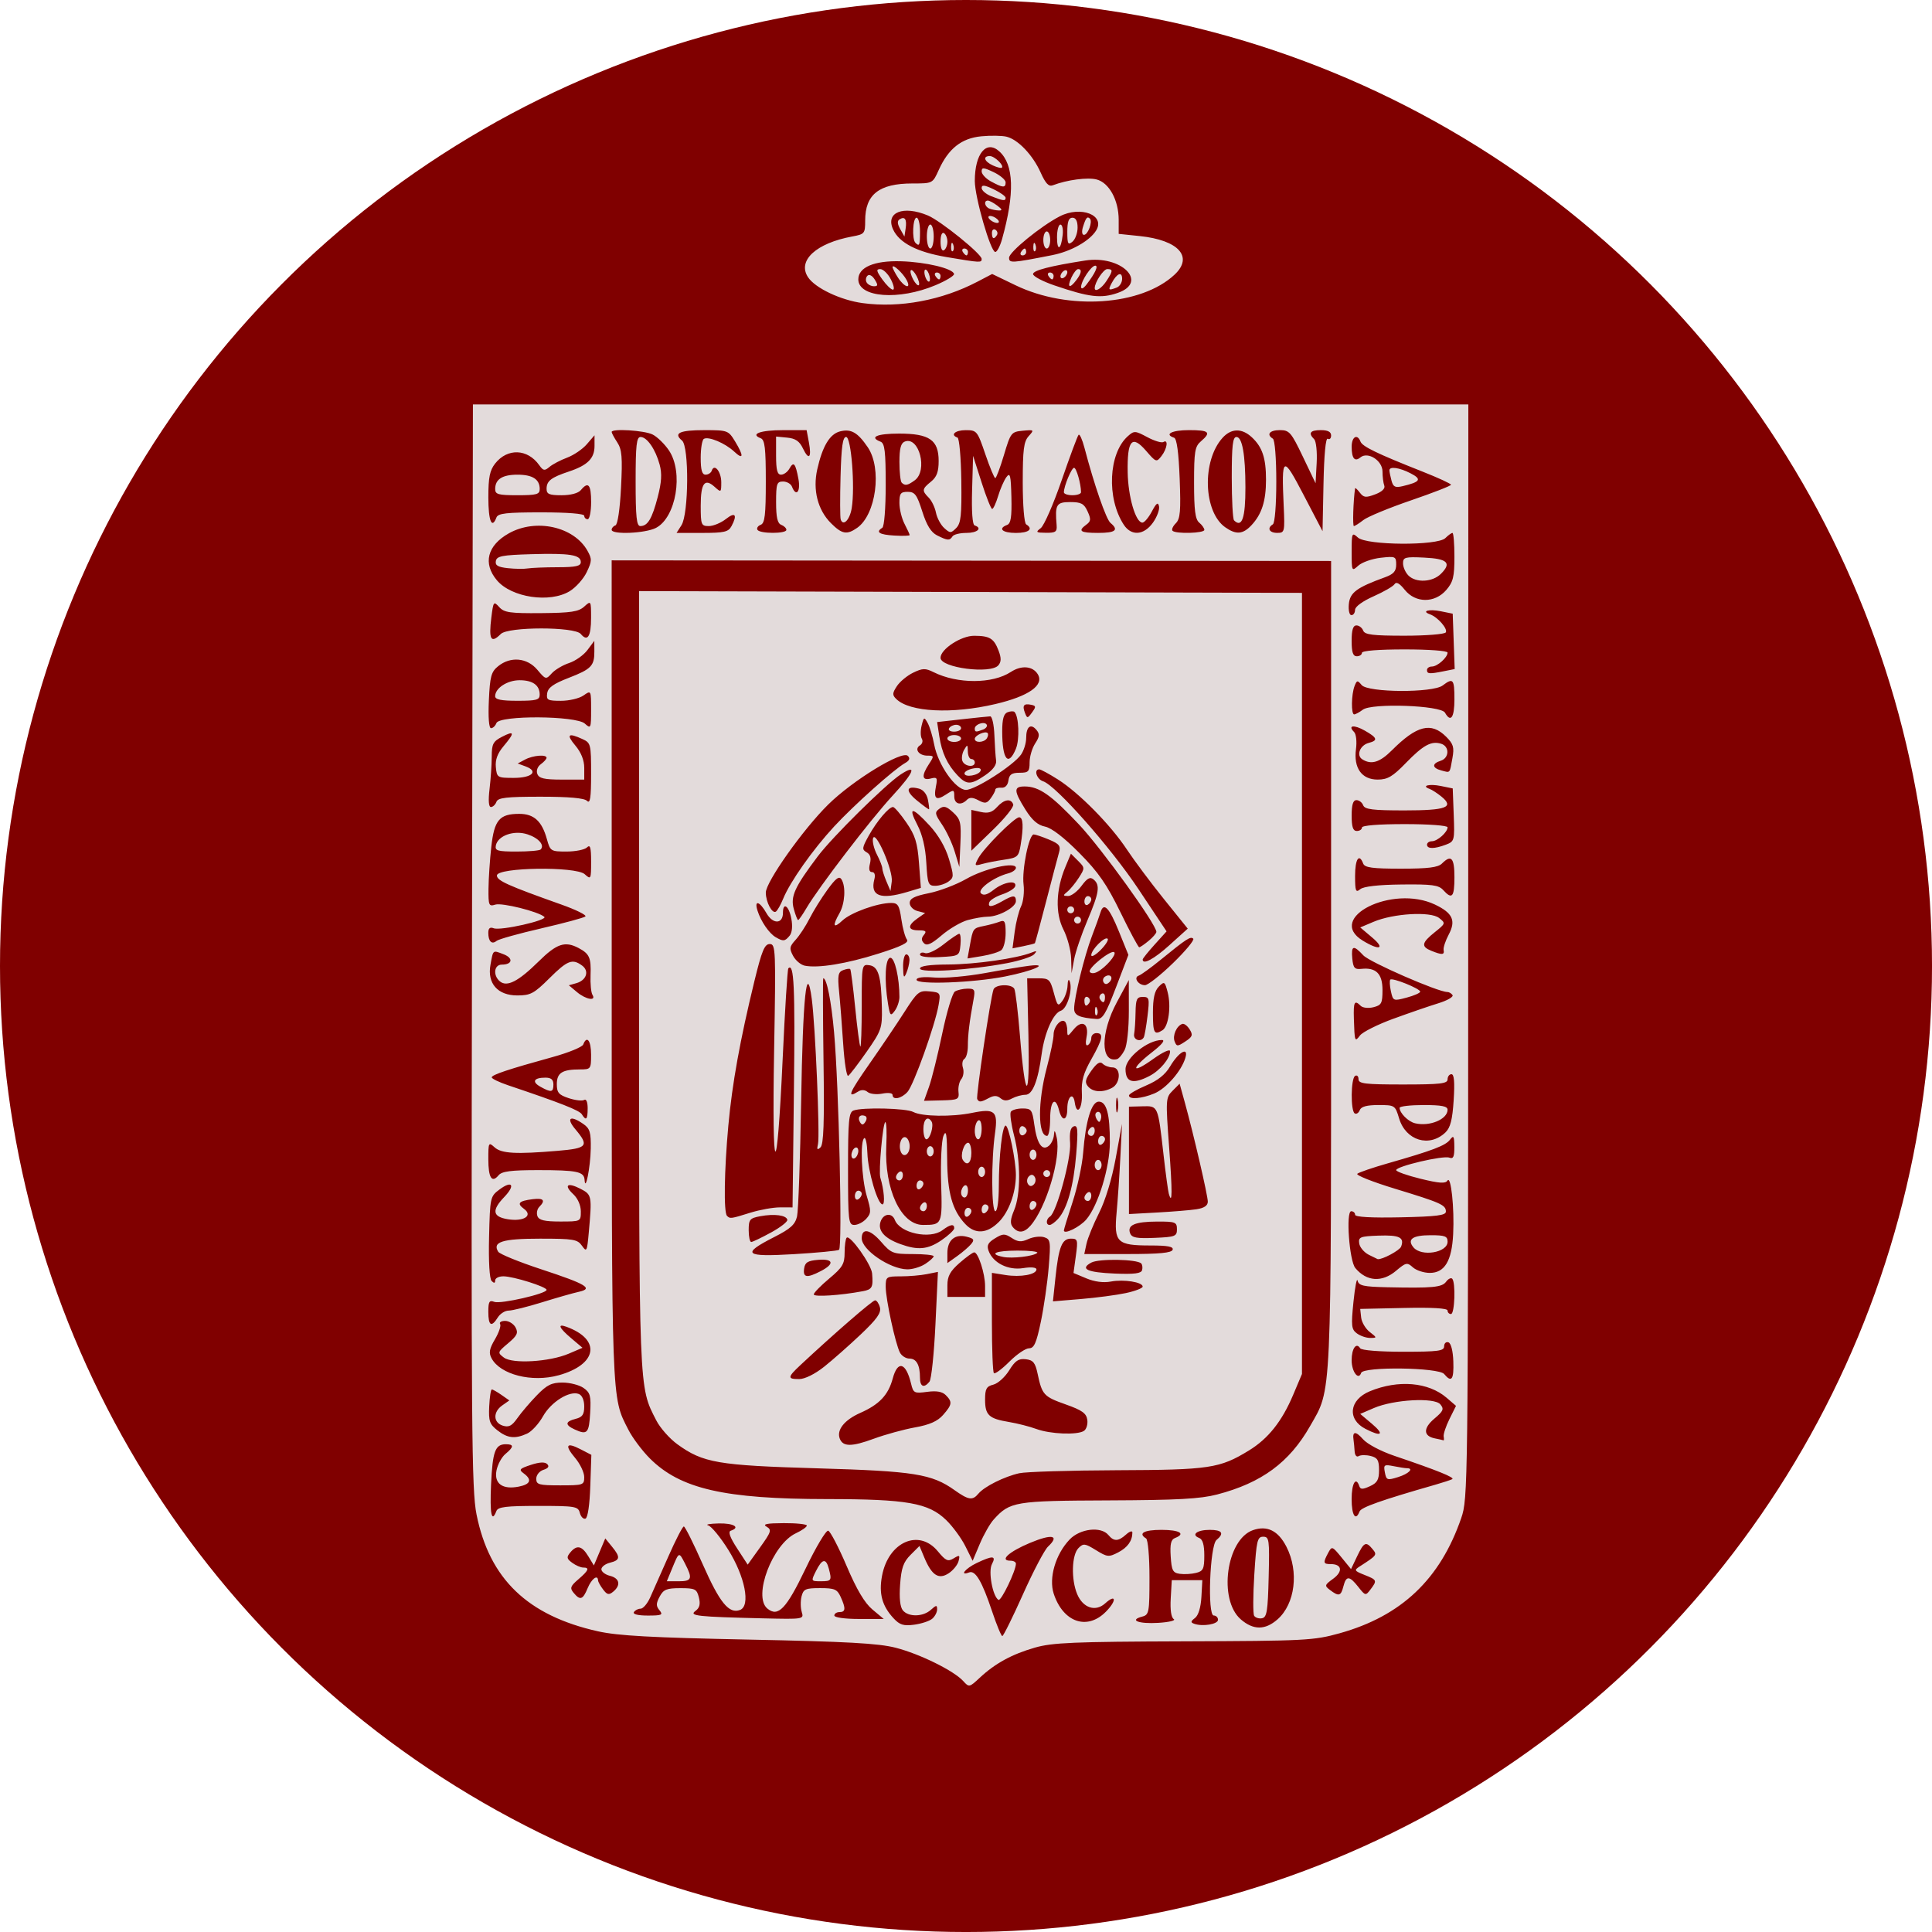 <?xml version="1.0" encoding="UTF-8" standalone="no"?>
<!-- Created with Inkscape (http://www.inkscape.org/) -->

<svg
   width="149.207mm"
   height="149.207mm"
   viewBox="0 0 149.207 149.207"
   version="1.1"
   id="svg5"
   inkscape:version="1.1.2 (0a00cf5339, 2022-02-04)"
   sodipodi:docname="www8.svg"
   xmlns:inkscape="http://www.inkscape.org/namespaces/inkscape"
   xmlns:sodipodi="http://sodipodi.sourceforge.net/DTD/sodipodi-0.dtd"
   xmlns="http://www.w3.org/2000/svg"
   xmlns:svg="http://www.w3.org/2000/svg">
  <sodipodi:namedview
     id="namedview7"
     pagecolor="#ffffff"
     bordercolor="#666666"
     borderopacity="1.0"
     inkscape:pageshadow="2"
     inkscape:pageopacity="0.0"
     inkscape:pagecheckerboard="0"
     inkscape:document-units="mm"
     showgrid="false"
     inkscape:zoom="0.52524691"
     inkscape:cx="146.59772"
     inkscape:cy="292.24351"
     inkscape:window-width="1366"
     inkscape:window-height="705"
     inkscape:window-x="0"
     inkscape:window-y="0"
     inkscape:window-maximized="1"
     inkscape:current-layer="layer1" />
  <defs
     id="defs2" />
  <g
     inkscape:label="Capa 1"
     inkscape:groupmode="layer"
     id="layer1"
     transform="translate(-54.942,-54.85)">
    <circle
       style="fill:#800000;fill-rule:evenodd;stroke-width:0.305"
       id="path30"
       cx="129.546"
       cy="129.454"
       r="74.604" />
    <circle
       style="fill:none;fill-opacity:1;stroke:none;stroke-width:0.116;stroke-linecap:round;stroke-opacity:1"
       id="path937"
       cx="128.127"
       cy="125.838"
       r="64.293" />
    <path
       style="fill:#e3dbdb;stroke-width:0.265"
       d="m 129.332,184.677 c -0.72,-0.796 -3.358,-2.097 -5.216,-2.573 -1.333,-0.342 -3.758,-0.476 -11.352,-0.63 -7.501,-0.152 -10.1,-0.295 -11.642,-0.639 -5.437,-1.214 -8.383,-4.05 -9.378,-9.026 -0.379,-1.896 -0.416,-6.484 -0.351,-43.921 l 0.072,-41.804 h 38.438 38.438 l -0.011,42.237 c -0.011,41.466 -0.021,42.264 -0.538,43.767 -1.627,4.728 -4.628,7.57 -9.397,8.9 -1.994,0.556 -2.644,0.589 -12.03,0.621 -8.492,0.028 -10.148,0.098 -11.494,0.484 -1.776,0.51 -3.078,1.221 -4.268,2.332 -0.796,0.743 -0.822,0.748 -1.272,0.252 z m 4.611,-6.696 c 0.793,-1.772 1.663,-3.43 1.934,-3.684 0.934,-0.88 0.32,-1.007 -1.396,-0.288 -1.627,0.682 -2.382,1.373 -1.499,1.373 0.23,0 0.419,0.103 0.419,0.229 0,0.547 -1.146,2.923 -1.349,2.797 -0.45,-0.278 -0.802,-2.204 -0.504,-2.761 0.353,-0.659 0.067,-0.68 -1.181,-0.084 -0.876,0.418 -1.359,1.023 -0.577,0.723 0.48,-0.184 0.995,0.691 1.767,2.998 0.353,1.055 0.71,1.918 0.793,1.918 0.083,0 0.8,-1.449 1.594,-3.221 z m 19.659,1.934 c 1.361,-1.197 1.67,-3.691 0.694,-5.604 -0.636,-1.247 -1.489,-1.672 -2.587,-1.29 -2.058,0.717 -2.694,5.368 -0.943,6.889 0.968,0.841 1.883,0.842 2.836,0.004 z m -1.803,-0.283 c -0.094,-0.152 -0.088,-1.588 0.013,-3.19 0.165,-2.614 0.235,-2.912 0.684,-2.912 0.466,0 0.495,0.211 0.425,3.106 -0.064,2.644 -0.14,3.118 -0.513,3.19 -0.241,0.046 -0.515,-0.041 -0.61,-0.193 z m -24.871,0.239 c 0.213,-0.176 0.387,-0.503 0.387,-0.726 0,-0.352 -0.063,-0.348 -0.484,0.032 -0.603,0.546 -1.725,0.567 -2.161,0.042 -0.214,-0.258 -0.289,-0.953 -0.213,-1.996 0.093,-1.28 0.254,-1.738 0.805,-2.29 l 0.69,-0.69 0.376,0.9 c 0.575,1.375 1.105,1.718 1.877,1.213 0.345,-0.226 0.69,-0.65 0.766,-0.942 0.122,-0.466 0.076,-0.492 -0.376,-0.215 -0.445,0.272 -0.611,0.198 -1.228,-0.547 -1.46,-1.764 -3.818,-0.723 -4.308,1.903 -0.256,1.369 0.006,2.324 0.9,3.283 0.469,0.503 0.767,0.595 1.58,0.487 0.551,-0.073 1.176,-0.277 1.389,-0.454 z m 18.666,0.023 c -0.202,-0.125 -0.289,-0.712 -0.237,-1.603 l 0.081,-1.406 1.18,0.001 1.18,0.001 -0.072,1.297 c -0.045,0.804 -0.232,1.42 -0.493,1.621 -0.347,0.267 -0.356,0.346 -0.05,0.452 0.659,0.228 1.826,0.028 1.826,-0.312 1e-4,-0.182 -0.149,-0.33 -0.331,-0.33 -0.5,7.9e-4 -0.301,-5.407 0.215,-5.835 0.62,-0.514 0.439,-0.78 -0.53,-0.78 -0.975,0 -1.459,0.375 -0.808,0.625 0.27,0.104 0.395,0.53 0.395,1.346 0,1.039 -0.082,1.215 -0.635,1.353 -0.349,0.088 -0.915,0.12 -1.257,0.071 -0.54,-0.076 -0.633,-0.255 -0.703,-1.348 -0.061,-0.948 0.021,-1.299 0.331,-1.417 0.857,-0.329 0.358,-0.63 -1.044,-0.63 -1.347,0 -1.828,0.267 -1.191,0.661 0.15,0.093 0.265,1.404 0.265,3.027 0,2.687 -0.034,2.873 -0.556,3.009 -1.053,0.275 -0.286,0.578 1.23,0.485 0.836,-0.051 1.376,-0.181 1.201,-0.29 z m -5.262,-0.555 c 0.863,-0.863 0.828,-1.446 -0.04,-0.661 -0.745,0.675 -1.711,0.355 -2.159,-0.713 -0.479,-1.142 -0.425,-3.035 0.1,-3.56 0.378,-0.378 0.501,-0.363 1.35,0.162 0.868,0.536 0.99,0.549 1.709,0.177 0.731,-0.378 1.103,-0.898 1.103,-1.541 0,-0.156 -0.218,-0.087 -0.484,0.154 -0.599,0.542 -0.944,0.553 -1.368,0.041 -0.568,-0.685 -2.184,-0.499 -2.991,0.343 -1.09,1.137 -1.63,2.981 -1.23,4.194 0.725,2.198 2.569,2.844 4.008,1.404 z m -23.47,0.005 c -0.098,-0.308 -0.105,-0.85 -0.017,-1.203 0.143,-0.569 0.307,-0.642 1.437,-0.642 1.11,0 1.315,0.087 1.582,0.674 0.409,0.897 0.387,1.178 -0.09,1.178 -0.218,0 -0.397,0.119 -0.397,0.265 0,0.152 0.812,0.265 1.908,0.265 h 1.908 l -0.871,-0.728 c -0.604,-0.504 -1.216,-1.535 -1.993,-3.358 -0.617,-1.447 -1.257,-2.675 -1.422,-2.73 -0.165,-0.055 -0.954,1.268 -1.755,2.939 -1.487,3.104 -2.117,3.761 -2.948,3.072 -1.129,-0.937 0.395,-4.965 2.198,-5.81 0.466,-0.218 0.849,-0.486 0.852,-0.595 0.003,-0.109 -0.798,-0.195 -1.78,-0.19 -1.325,0.006 -1.668,0.077 -1.33,0.274 0.412,0.24 0.364,0.394 -0.501,1.598 l -0.957,1.333 -0.817,-1.255 c -0.552,-0.848 -0.711,-1.29 -0.491,-1.364 0.774,-0.258 0.224,-0.591 -0.931,-0.563 -0.691,0.017 -1.057,0.083 -0.814,0.148 0.244,0.065 0.94,0.909 1.546,1.876 1.299,2.071 1.745,4.339 0.917,4.657 -0.851,0.327 -1.568,-0.55 -2.877,-3.515 -0.712,-1.613 -1.372,-2.932 -1.466,-2.932 -0.095,0 -0.632,1.042 -1.194,2.315 -0.562,1.273 -1.195,2.702 -1.408,3.175 -0.213,0.473 -0.544,0.86 -0.738,0.86 -0.193,0 -0.425,0.119 -0.515,0.265 -0.1,0.162 0.317,0.265 1.075,0.265 1.083,0 1.196,-0.051 0.902,-0.406 -0.273,-0.329 -0.271,-0.529 0.012,-1.058 0.295,-0.552 0.541,-0.652 1.599,-0.652 1.138,0 1.266,0.064 1.43,0.717 0.13,0.518 0.057,0.807 -0.265,1.043 -0.519,0.38 0.132,0.451 5.257,0.572 3.084,0.073 3.128,0.066 2.953,-0.486 z m -10.011,-3.367 c 0.541,-1.305 0.518,-1.297 0.998,-0.368 0.6,1.16 0.526,1.361 -0.496,1.361 h -0.913 z m 11.111,0.198 c 0.472,-0.947 0.768,-1.006 0.984,-0.198 0.25,0.934 0.214,0.992 -0.607,0.992 -0.771,0 -0.772,-0.003 -0.378,-0.794 z m -17.634,1.323 c 0.299,-0.723 0.782,-1.081 0.802,-0.595 0.005,0.109 0.179,0.424 0.389,0.701 0.314,0.415 0.45,0.444 0.785,0.166 0.603,-0.5 0.491,-1.034 -0.256,-1.221 -0.364,-0.091 -0.661,-0.319 -0.661,-0.506 0,-0.187 0.298,-0.414 0.661,-0.506 0.795,-0.2 0.823,-0.429 0.15,-1.251 l -0.511,-0.625 -0.44,1.044 -0.44,1.044 -0.433,-0.713 c -0.495,-0.816 -0.887,-0.897 -1.392,-0.288 -0.3,0.362 -0.277,0.481 0.15,0.794 0.277,0.203 0.659,0.368 0.85,0.368 0.516,0 0.425,0.222 -0.373,0.908 -0.619,0.532 -0.67,0.678 -0.364,1.046 0.503,0.606 0.709,0.536 1.083,-0.367 z m 58.364,-0.132 c 0.212,-0.843 0.464,-0.834 1.153,0.043 0.537,0.683 0.566,0.689 0.937,0.198 0.529,-0.699 0.511,-0.742 -0.46,-1.127 -0.788,-0.312 -0.819,-0.367 -0.374,-0.653 1.346,-0.867 1.366,-0.893 0.993,-1.343 -0.509,-0.614 -0.664,-0.541 -1.19,0.56 l -0.47,0.986 -0.735,-0.901 c -0.718,-0.879 -0.742,-0.887 -1.034,-0.342 -0.406,0.759 -0.381,0.858 0.214,0.858 0.854,0 0.944,0.57 0.178,1.128 -0.67,0.488 -0.684,0.54 -0.239,0.878 0.672,0.51 0.838,0.464 1.026,-0.286 z m -27.006,-5.166 c 1.253,-1.385 1.627,-1.447 8.858,-1.475 5.314,-0.021 7.097,-0.117 8.396,-0.457 3.434,-0.896 5.578,-2.472 7.175,-5.276 1.694,-2.973 1.627,-1.5 1.627,-35.728 V 98.174 l -27.781,-0.024 -27.781,-0.024 0.003,31.682 c 0.003,33.803 -0.03,32.881 1.29,35.464 0.319,0.625 1.064,1.619 1.655,2.21 2.354,2.354 5.756,3.135 13.689,3.141 6.181,0.005 7.831,0.295 9.197,1.62 0.504,0.489 1.171,1.397 1.481,2.018 l 0.564,1.129 0.552,-1.307 c 0.304,-0.719 0.787,-1.566 1.075,-1.884 z m -3.025,-2.268 c -1.762,-1.252 -3.117,-1.467 -10.607,-1.685 -7.67,-0.223 -8.815,-0.42 -10.797,-1.856 -0.602,-0.436 -1.336,-1.267 -1.632,-1.847 -1.36,-2.665 -1.329,-1.878 -1.329,-34.067 V 100.501 l 25.598,0.068 25.598,0.068 v 30.162 30.163 l -0.677,1.604 c -0.868,2.057 -1.93,3.393 -3.424,4.307 -2.252,1.378 -3.035,1.495 -10.186,1.522 -3.638,0.014 -7.031,0.118 -7.541,0.231 -1.158,0.257 -2.704,1.029 -3.159,1.577 -0.453,0.546 -0.759,0.501 -1.845,-0.27 z m -3.058,-4.843 c 1.136,-0.206 1.747,-0.477 2.175,-0.965 0.7,-0.798 0.728,-1.008 0.204,-1.532 -0.271,-0.271 -0.714,-0.348 -1.442,-0.25 -0.985,0.132 -1.062,0.093 -1.233,-0.62 -0.396,-1.655 -1.034,-1.843 -1.417,-0.419 -0.344,1.279 -1.034,2.012 -2.504,2.662 -1.23,0.544 -1.847,1.316 -1.589,1.988 0.244,0.636 0.918,0.638 2.63,0.008 0.878,-0.323 2.306,-0.716 3.175,-0.873 z m 13.046,0.27 c 0.195,-0.123 0.314,-0.508 0.265,-0.856 -0.071,-0.506 -0.404,-0.743 -1.666,-1.19 -1.697,-0.601 -1.826,-0.741 -2.168,-2.352 -0.186,-0.877 -0.344,-1.072 -0.921,-1.139 -0.555,-0.064 -0.815,0.111 -1.279,0.86 -0.32,0.518 -0.869,1.013 -1.221,1.102 -0.535,0.134 -0.64,0.324 -0.64,1.158 0,1.196 0.292,1.47 1.839,1.726 0.648,0.107 1.6,0.35 2.117,0.54 1.077,0.397 3.152,0.482 3.674,0.151 z m -11.925,-3.802 c 0.147,-0.182 0.355,-2.164 0.461,-4.405 l 0.193,-4.074 -0.859,0.172 c -0.472,0.095 -1.38,0.172 -2.016,0.172 -1.114,0 -1.158,0.03 -1.158,0.808 0,0.948 0.749,4.41 1.099,5.079 0.133,0.255 0.463,0.463 0.734,0.463 0.54,0 0.813,0.495 0.813,1.477 0,0.698 0.311,0.829 0.732,0.309 z m -8.143,-1.148 c 0.654,-0.52 1.925,-1.641 2.824,-2.492 1.256,-1.188 1.603,-1.675 1.493,-2.096 -0.079,-0.301 -0.247,-0.548 -0.373,-0.548 -0.199,0 -3.18,2.585 -5.756,4.991 -1.019,0.952 -1.032,1.095 -0.104,1.091 0.433,-0.002 1.209,-0.385 1.916,-0.947 z m 15.832,-1.432 c 0.391,0 0.567,-0.396 0.913,-2.051 0.236,-1.128 0.509,-3.02 0.606,-4.205 0.165,-2.006 0.14,-2.167 -0.354,-2.323 -0.292,-0.093 -0.837,-0.029 -1.212,0.142 -0.547,0.249 -0.8,0.233 -1.287,-0.083 -0.539,-0.349 -0.682,-0.346 -1.298,0.03 -0.538,0.329 -0.647,0.544 -0.489,0.969 0.345,0.934 1.511,1.514 2.67,1.329 0.612,-0.098 1.024,-0.058 1.024,0.099 0,0.399 -1.223,0.621 -2.394,0.434 l -1.046,-0.167 v 3.795 c 0,2.088 0.069,3.865 0.154,3.95 0.085,0.085 0.621,-0.312 1.191,-0.882 0.57,-0.57 1.254,-1.036 1.52,-1.036 z m -2.005,-7.058 c -1.145,-0.236 -0.58,-0.483 1.117,-0.487 0.941,-0.003 1.626,0.077 1.521,0.178 -0.27,0.26 -1.932,0.455 -2.638,0.31 z m 9.485,2.794 c 0.713,-0.153 1.297,-0.378 1.297,-0.5 0,-0.347 -1.449,-0.578 -2.449,-0.391 -0.579,0.109 -1.264,0.02 -1.899,-0.245 l -0.994,-0.415 0.182,-1.326 c 0.169,-1.232 0.142,-1.326 -0.378,-1.326 -0.696,0 -0.948,0.634 -1.199,3.017 l -0.193,1.826 2.168,-0.181 c 1.192,-0.099 2.752,-0.306 3.465,-0.459 z m -20.333,-0.14 c 0.744,-0.14 0.825,-0.292 0.734,-1.379 -0.057,-0.69 -1.71,-3.01 -1.963,-2.757 -0.088,0.088 -0.16,0.611 -0.16,1.161 0,0.863 -0.165,1.139 -1.191,1.996 -0.655,0.547 -1.191,1.098 -1.191,1.223 0,0.21 2.061,0.076 3.77,-0.245 z m 9.459,-0.407 c 0,-0.951 -0.531,-2.598 -0.838,-2.598 -0.111,0 -0.623,0.37 -1.137,0.821 -0.726,0.637 -0.935,1.022 -0.935,1.72 v 0.899 h 1.455 1.455 z m -12.687,-1.15 c 1.081,-0.559 0.982,-0.968 -0.212,-0.869 -0.797,0.066 -1.009,0.199 -1.077,0.677 -0.099,0.699 0.217,0.746 1.288,0.192 z m 24.743,-0.593 c -0.33,-0.33 -3.259,-0.38 -3.846,-0.067 -0.92,0.492 -0.329,0.765 1.844,0.852 1.48,0.059 2.007,-0.01 2.074,-0.272 0.049,-0.193 0.017,-0.424 -0.072,-0.513 z m -16.677,0.04 c 0.359,-0.235 0.652,-0.503 0.651,-0.595 -5.3e-4,-0.092 -0.728,-0.168 -1.618,-0.168 -1.526,0 -1.664,-0.053 -2.447,-0.952 -0.848,-0.973 -1.491,-1.086 -1.491,-0.263 0,0.894 2.175,2.375 3.515,2.395 0.405,0.006 1.03,-0.182 1.389,-0.417 z m 3.543,-1.534 c 0.277,-0.334 0.22,-0.426 -0.358,-0.571 -0.896,-0.225 -1.475,0.269 -1.475,1.26 v 0.779 l 0.751,-0.535 c 0.413,-0.294 0.9,-0.714 1.082,-0.933 z m -10.201,0.444 c 0.271,-0.166 -0.014,-12.665 -0.383,-16.8 -0.217,-2.427 -0.565,-4.172 -0.833,-4.173 -0.04,-8e-5 -0.032,2.87 0.018,6.378 0.069,4.804 0.011,6.453 -0.234,6.681 -0.252,0.234 -0.295,0.178 -0.193,-0.25 0.158,-0.658 -0.206,-9.15 -0.48,-11.208 -0.397,-2.982 -0.688,-0.172 -0.821,7.924 -0.073,4.438 -0.215,8.427 -0.316,8.864 -0.145,0.632 -0.501,0.956 -1.743,1.587 -2.594,1.32 -2.329,1.559 1.479,1.333 1.801,-0.107 3.379,-0.258 3.506,-0.336 z m 25.764,-0.004 c 0.082,-0.243 -0.37,-0.331 -1.712,-0.331 -2.586,0 -2.829,-0.236 -2.616,-2.535 0.093,-1.007 0.226,-2.962 0.294,-4.345 l 0.124,-2.514 -0.485,2.646 c -0.296,1.616 -0.797,3.264 -1.286,4.233 -0.44,0.873 -0.877,1.945 -0.972,2.381 l -0.171,0.794 h 3.356 c 2.449,0 3.386,-0.089 3.468,-0.331 z m -17.853,-0.737 c 0.543,-0.369 0.987,-0.786 0.987,-0.926 0,-0.356 -0.309,-0.305 -0.91,0.15 -0.963,0.729 -3.288,0.228 -3.679,-0.792 -0.227,-0.591 -0.902,-0.498 -1.108,0.152 -0.215,0.678 0.313,1.269 1.525,1.71 1.368,0.497 2.125,0.427 3.186,-0.293 z m -13.17,-0.592 c 0.727,-0.397 1.297,-0.84 1.267,-0.986 -0.072,-0.357 -1.007,-0.479 -2.094,-0.276 -0.808,0.152 -0.891,0.253 -0.891,1.081 0,0.503 0.089,0.911 0.198,0.908 0.109,-0.003 0.793,-0.331 1.519,-0.728 z m 31.355,-0.258 c 6e-5,-0.549 -0.119,-0.595 -1.521,-0.591 -1.717,0.005 -2.337,0.271 -2.095,0.901 0.133,0.347 0.498,0.416 1.891,0.357 1.592,-0.067 1.726,-0.118 1.726,-0.668 z m -13.763,-0.55 c 0.785,-0.785 1.324,-2.263 1.326,-3.639 0.002,-1.12 -0.557,-3.814 -0.792,-3.814 -0.26,0 -0.524,2.359 -0.527,4.696 -0.001,1.101 -0.115,1.918 -0.267,1.918 -0.308,0 -0.326,-3.929 -0.026,-6.032 0.242,-1.704 -0.009,-1.925 -1.779,-1.563 -1.564,0.32 -3.869,0.284 -4.532,-0.071 -0.548,-0.293 -3.935,-0.374 -4.622,-0.111 -0.358,0.137 -0.419,0.787 -0.419,4.498 0,4.039 0.034,4.337 0.488,4.337 0.268,0 0.681,-0.213 0.917,-0.474 0.386,-0.427 0.39,-0.601 0.041,-1.762 -0.406,-1.351 -0.53,-4.26 -0.189,-4.47 0.109,-0.067 0.216,0.454 0.238,1.158 0.043,1.413 0.793,3.96 1.166,3.96 0.211,0 0.119,-1.136 -0.166,-2.061 -0.149,-0.483 0.195,-4.289 0.388,-4.29 0.088,-2.6e-4 0.12,0.837 0.071,1.86 -0.157,3.306 1.135,6.078 2.832,6.078 1.491,0 1.501,-0.022 1.404,-3.245 -0.049,-1.638 0.032,-3.27 0.18,-3.634 0.212,-0.521 0.273,-0.14 0.286,1.794 0.018,2.606 0.39,3.942 1.398,5.015 0.758,0.807 1.679,0.754 2.582,-0.15 z m -2.641,-0.691 c 0,-0.227 0.119,-0.412 0.265,-0.412 0.146,0 0.265,0.112 0.265,0.249 0,0.137 -0.119,0.323 -0.265,0.412 -0.146,0.09 -0.265,-0.022 -0.265,-0.249 z m 1.323,-0.265 c 0,-0.227 0.119,-0.412 0.265,-0.412 0.146,0 0.265,0.112 0.265,0.249 0,0.137 -0.119,0.323 -0.265,0.412 -0.146,0.09 -0.265,-0.022 -0.265,-0.249 z m -4.763,-0.132 c 0,-0.137 0.119,-0.323 0.265,-0.412 0.146,-0.09 0.265,0.022 0.265,0.249 0,0.227 -0.119,0.412 -0.265,0.412 -0.146,0 -0.265,-0.112 -0.265,-0.249 z m -5.027,-0.926 c 0,-0.227 0.119,-0.412 0.265,-0.412 0.146,0 0.265,0.112 0.265,0.249 0,0.137 -0.119,0.323 -0.265,0.412 -0.146,0.09 -0.265,-0.022 -0.265,-0.249 z m 8.202,-0.265 c 0,-0.21 0.119,-0.455 0.265,-0.545 0.146,-0.09 0.265,0.082 0.265,0.381 0,0.3 -0.119,0.545 -0.265,0.545 -0.146,0 -0.265,-0.172 -0.265,-0.381 z m -3.44,-0.529 c 0,-0.227 0.119,-0.412 0.265,-0.412 0.146,0 0.265,0.112 0.265,0.249 0,0.137 -0.119,0.323 -0.265,0.412 -0.146,0.09 -0.265,-0.022 -0.265,-0.249 z m -1.588,-0.661 c 0,-0.137 0.119,-0.323 0.265,-0.412 0.146,-0.09 0.265,0.022 0.265,0.249 0,0.227 -0.119,0.412 -0.265,0.412 -0.146,0 -0.265,-0.112 -0.265,-0.249 z m 6.35,-0.412 c 0,-0.218 0.119,-0.397 0.265,-0.397 0.146,0 0.265,0.179 0.265,0.397 0,0.218 -0.119,0.397 -0.265,0.397 -0.146,0 -0.265,-0.179 -0.265,-0.397 z m -1.192,-0.928 c -0.213,-0.345 0.095,-1.321 0.416,-1.321 0.136,0 0.247,0.357 0.247,0.794 0,0.781 -0.339,1.05 -0.663,0.527 z m -8.598,-0.363 c 0,-0.218 0.119,-0.47 0.265,-0.56 0.146,-0.09 0.265,0.015 0.265,0.233 0,0.218 -0.119,0.47 -0.265,0.56 -0.146,0.09 -0.265,-0.015 -0.265,-0.233 z m 3.806,-0.279 c -0.208,-0.543 0.085,-1.286 0.425,-1.076 0.147,0.091 0.266,0.389 0.266,0.663 0,0.652 -0.488,0.944 -0.692,0.414 z m 2.015,-0.017 c 0,-0.218 0.119,-0.397 0.265,-0.397 0.146,0 0.265,0.179 0.265,0.397 0,0.218 -0.119,0.397 -0.265,0.397 -0.146,0 -0.265,-0.179 -0.265,-0.397 z m -0.265,-1.72 c 0,-0.75 0.336,-1.055 0.633,-0.575 0.191,0.309 -0.118,1.369 -0.399,1.369 -0.129,0 -0.234,-0.357 -0.234,-0.794 z m 3.969,0.148 c 0,-0.355 0.119,-0.719 0.265,-0.809 0.154,-0.095 0.265,0.174 0.265,0.646 0,0.445 -0.119,0.809 -0.265,0.809 -0.146,0 -0.265,-0.291 -0.265,-0.646 z m -8.857,-0.666 c -0.224,-0.363 -0.026,-0.636 0.365,-0.501 0.16,0.055 0.181,0.242 0.05,0.453 -0.165,0.266 -0.273,0.279 -0.415,0.049 z m 13.151,7.993 c 1.226,-1.394 2.381,-5.265 2.033,-6.813 -0.127,-0.566 -0.187,-0.632 -0.21,-0.231 -0.017,0.31 -0.194,0.698 -0.393,0.863 -0.522,0.433 -0.924,-0.154 -1.129,-1.651 -0.155,-1.131 -0.228,-1.23 -0.911,-1.23 -0.408,0 -0.813,0.115 -0.9,0.255 -0.087,0.14 0.025,0.961 0.249,1.824 0.517,1.996 0.521,4.544 0.008,5.771 -0.3,0.717 -0.324,1.044 -0.1,1.314 0.405,0.488 0.864,0.453 1.353,-0.103 z m -0.06,-1.506 c 0,-0.227 0.119,-0.412 0.265,-0.412 0.146,0 0.265,0.112 0.265,0.249 0,0.137 -0.119,0.323 -0.265,0.412 -0.146,0.09 -0.265,-0.022 -0.265,-0.249 z m -0.132,-1.735 c -0.106,-0.171 -0.073,-0.43 0.073,-0.575 0.176,-0.176 0.329,-0.161 0.457,0.046 0.106,0.171 0.073,0.43 -0.073,0.575 -0.176,0.176 -0.329,0.161 -0.457,-0.046 z m 1.191,-0.794 c 0,-0.146 0.119,-0.265 0.265,-0.265 0.146,0 0.265,0.119 0.265,0.265 0,0.146 -0.119,0.265 -0.265,0.265 -0.146,0 -0.265,-0.119 -0.265,-0.265 z m -1.058,-1.455 c 0,-0.218 0.119,-0.397 0.265,-0.397 0.146,0 0.265,0.179 0.265,0.397 0,0.218 -0.119,0.397 -0.265,0.397 -0.146,0 -0.265,-0.179 -0.265,-0.397 z m -0.794,-1.852 c 0,-0.243 0.128,-0.398 0.284,-0.346 0.156,0.052 0.284,0.208 0.284,0.346 0,0.138 -0.128,0.294 -0.284,0.346 -0.156,0.052 -0.284,-0.104 -0.284,-0.346 z m 5.182,6.84 c 0.909,-1.079 1.8,-3.992 1.808,-5.913 0.009,-2.203 -0.252,-3.176 -0.852,-3.176 -0.565,0 -1.012,1.462 -1.211,3.969 -0.075,0.946 -0.441,2.646 -0.812,3.778 -0.371,1.132 -0.675,2.123 -0.675,2.201 0,0.347 1.243,-0.266 1.743,-0.859 z m -0.155,-1.665 c 0,-0.137 0.119,-0.323 0.265,-0.412 0.146,-0.09 0.265,0.022 0.265,0.249 0,0.227 -0.119,0.412 -0.265,0.412 -0.146,0 -0.265,-0.112 -0.265,-0.249 z m 0.794,-2.529 c 0,-0.218 0.119,-0.397 0.265,-0.397 0.146,0 0.265,0.179 0.265,0.397 0,0.218 -0.119,0.397 -0.265,0.397 -0.146,0 -0.265,-0.179 -0.265,-0.397 z m 0.265,-1.836 c 0,-0.227 0.119,-0.412 0.265,-0.412 0.146,0 0.265,0.112 0.265,0.249 0,0.137 -0.119,0.323 -0.265,0.412 -0.146,0.09 -0.265,-0.022 -0.265,-0.249 z m -0.794,-0.661 c 0,-0.137 0.119,-0.323 0.265,-0.412 0.146,-0.09 0.265,0.022 0.265,0.249 0,0.227 -0.119,0.412 -0.265,0.412 -0.146,0 -0.265,-0.112 -0.265,-0.249 z m 0.683,-1.038 c -0.114,-0.184 -0.136,-0.407 -0.048,-0.494 0.237,-0.237 0.495,0.111 0.367,0.495 -0.09,0.269 -0.152,0.269 -0.319,-0.001 z m -2.98,7.69 c 0.704,-0.778 1.198,-2.538 1.396,-4.975 0.154,-1.903 0.123,-2.271 -0.184,-2.167 -0.26,0.088 -0.345,0.47 -0.286,1.292 0.086,1.199 -1.05,5.363 -1.547,5.67 -0.316,0.195 -0.339,0.656 -0.033,0.656 0.123,0 0.417,-0.214 0.654,-0.476 z m -23.765,-0.472 c 0.728,-0.227 1.758,-0.412 2.289,-0.411 l 0.966,0.002 0.106,-9.045 c 0.094,-8.022 0.01,-9.858 -0.431,-9.418 -0.067,0.067 -0.264,3.214 -0.438,6.994 -0.452,9.809 -0.838,9.457 -0.661,-0.602 0.139,-7.893 0.124,-8.268 -0.339,-8.268 -0.397,0 -0.61,0.515 -1.178,2.844 -1.116,4.58 -1.72,7.928 -2.018,11.179 -0.317,3.458 -0.365,6.706 -0.104,6.967 0.238,0.238 0.292,0.231 1.808,-0.243 z m 34.462,-0.268 c 0.581,-0.089 0.861,-0.278 0.863,-0.582 0.004,-0.466 -1.092,-5.193 -1.783,-7.692 l -0.393,-1.42 -0.546,0.546 c -0.529,0.529 -0.537,0.667 -0.267,4.33 0.258,3.493 0.252,4.556 -0.021,3.624 -0.059,-0.203 -0.244,-1.559 -0.409,-3.014 -0.436,-3.83 -0.411,-3.772 -1.634,-3.74 l -1.036,0.027 v 4.147 4.147 l 2.183,-0.12 c 1.201,-0.066 2.57,-0.179 3.043,-0.252 z m -11.311,-6.986 c 0,-1.393 0.404,-1.783 0.685,-0.661 0.228,0.908 0.638,0.833 0.638,-0.117 0,-0.941 0.457,-1.324 0.576,-0.483 0.155,1.089 0.616,0.466 0.549,-0.742 -0.05,-0.907 0.121,-1.514 0.728,-2.589 0.888,-1.573 0.976,-2.023 0.396,-2.023 -0.218,0 -0.397,0.172 -0.397,0.381 0,0.21 -0.117,0.454 -0.261,0.542 -0.161,0.099 -0.201,-0.136 -0.106,-0.614 0.209,-1.046 -0.358,-1.379 -1,-0.587 -0.452,0.558 -0.486,0.564 -0.486,0.086 0,-0.283 -0.078,-0.593 -0.174,-0.688 -0.291,-0.291 -0.884,0.378 -0.884,0.996 0,0.319 -0.235,1.466 -0.523,2.547 -0.71,2.668 -0.699,5.274 0.022,5.274 0.13,0 0.236,-0.595 0.236,-1.323 z m 5.209,-1.521 c -0.067,-0.255 -0.121,-0.046 -0.121,0.463 0,0.509 0.054,0.718 0.121,0.463 0.067,-0.255 0.067,-0.671 0,-0.926 z m -12.29,-0.564 c -0.038,-0.347 0.061,-0.788 0.22,-0.979 0.159,-0.192 0.215,-0.583 0.125,-0.869 -0.091,-0.286 -0.042,-0.596 0.109,-0.689 0.151,-0.093 0.273,-0.55 0.271,-1.014 -0.003,-0.836 0.126,-1.891 0.435,-3.557 0.144,-0.773 0.097,-0.859 -0.466,-0.856 -0.344,0.002 -0.781,0.103 -0.971,0.223 -0.19,0.121 -0.629,1.577 -0.976,3.237 -0.347,1.66 -0.806,3.509 -1.02,4.11 l -0.39,1.092 1.366,-0.034 c 1.274,-0.032 1.361,-0.076 1.297,-0.665 z m 2.353,0.48 c 0.381,-0.204 0.63,-0.199 0.892,0.018 0.262,0.217 0.511,0.222 0.892,0.018 0.291,-0.156 0.756,-0.283 1.033,-0.283 0.551,0 0.967,-1.051 1.258,-3.175 0.222,-1.624 0.893,-3.131 1.476,-3.316 0.496,-0.157 0.939,-1.648 0.681,-2.292 -0.076,-0.19 -0.148,-0.04 -0.159,0.332 -0.011,0.372 -0.188,0.905 -0.392,1.184 -0.346,0.474 -0.39,0.433 -0.672,-0.611 -0.277,-1.029 -0.371,-1.118 -1.18,-1.118 h -0.879 l 0.099,4.432 c 0.115,5.148 -0.24,5.152 -0.655,0.007 -0.15,-1.852 -0.347,-3.489 -0.44,-3.638 -0.237,-0.383 -1.451,-0.338 -1.601,0.059 -0.232,0.611 -1.37,8.266 -1.259,8.467 0.146,0.264 0.279,0.251 0.906,-0.085 z m -6.292,-0.466 c 0.478,-0.528 2.13,-5.141 2.402,-6.708 0.165,-0.949 0.146,-0.977 -0.699,-1.058 -0.807,-0.078 -0.944,0.034 -1.927,1.573 -0.582,0.911 -1.807,2.727 -2.722,4.035 -1.576,2.253 -1.752,2.69 -0.859,2.125 0.246,-0.156 0.512,-0.142 0.728,0.037 0.187,0.155 0.697,0.211 1.133,0.124 0.447,-0.089 0.793,-0.046 0.793,0.099 0,0.426 0.681,0.292 1.15,-0.227 z m 19.064,0.116 c 0.919,-0.384 2.084,-1.716 2.394,-2.738 0.277,-0.912 -0.508,-0.481 -1.171,0.643 -0.377,0.64 -0.956,1.101 -1.864,1.484 -0.724,0.306 -1.317,0.652 -1.317,0.768 0,0.329 0.983,0.251 1.958,-0.157 z m -3.264,-0.434 c 0.672,-0.359 0.699,-1.578 0.035,-1.578 -0.262,0 -0.604,-0.128 -0.761,-0.285 -0.204,-0.204 -0.452,-0.05 -0.871,0.538 -0.472,0.662 -0.523,0.899 -0.265,1.211 0.376,0.454 1.139,0.5 1.862,0.114 z m 2.89,-0.915 c 0.814,-0.421 1.59,-1.354 1.59,-1.912 0,-0.192 -0.571,0.072 -1.323,0.613 -1.671,1.2 -1.744,0.771 -0.089,-0.519 0.786,-0.612 1.068,-0.961 0.776,-0.961 -1.087,0 -2.804,1.378 -2.804,2.251 0,1.023 0.575,1.188 1.849,0.529 z m -21.842,-1.872 c 1.134,-1.623 1.206,-1.826 1.176,-3.368 -0.047,-2.458 -0.267,-3.214 -0.963,-3.313 -0.587,-0.084 -0.594,-0.05 -0.594,3.153 0,1.781 -0.048,3.188 -0.107,3.127 -0.059,-0.061 -0.238,-1.41 -0.397,-2.998 -0.159,-1.588 -0.332,-2.931 -0.384,-2.983 -0.052,-0.052 -0.3,-0.016 -0.551,0.081 -0.383,0.147 -0.433,0.413 -0.308,1.66 0.082,0.817 0.224,2.644 0.317,4.061 0.093,1.417 0.267,2.516 0.386,2.442 0.119,-0.074 0.76,-0.911 1.424,-1.861 z m 19.923,-0.135 c 0.188,-0.369 0.326,-1.65 0.325,-3.022 l -0.002,-2.381 -0.92,1.708 c -1.279,2.373 -1.276,4.716 0.006,4.401 0.146,-0.036 0.412,-0.353 0.591,-0.706 z m 5.021,-1.59 c -0.174,-0.279 -0.428,-0.47 -0.565,-0.425 -0.441,0.147 -0.771,0.893 -0.597,1.347 0.157,0.409 0.218,0.41 0.824,0.013 0.558,-0.366 0.608,-0.503 0.338,-0.936 z m -3.545,0.619 c 0.063,-0.109 0.195,-0.858 0.292,-1.663 0.164,-1.357 0.137,-1.465 -0.364,-1.465 -0.463,0 -0.544,0.174 -0.561,1.2 -0.011,0.66 -0.06,1.408 -0.109,1.663 -0.086,0.451 0.511,0.663 0.742,0.265 z m 1.447,-0.555 c 0.469,-0.298 0.682,-1.845 0.402,-2.925 -0.219,-0.846 -0.257,-0.871 -0.686,-0.442 -0.326,0.326 -0.454,0.893 -0.454,2.022 0,1.568 0.099,1.749 0.737,1.345 z m -3.584,-3.328 0.951,-2.493 -0.725,-1.791 c -0.754,-1.862 -1.179,-2.31 -1.424,-1.502 -0.079,0.261 -0.383,1.104 -0.677,1.875 -0.578,1.519 -1.364,4.734 -1.364,5.578 0,0.512 0.422,0.704 1.739,0.79 0.458,0.03 0.705,-0.375 1.5,-2.457 z m -1.63,1.81 c 0.013,-0.308 0.075,-0.371 0.16,-0.16 0.076,0.191 0.067,0.419 -0.021,0.507 -0.088,0.088 -0.15,-0.068 -0.139,-0.347 z m -0.815,-0.787 c 0,-0.227 0.121,-0.338 0.269,-0.246 0.148,0.091 0.2,0.277 0.117,0.412 -0.227,0.367 -0.386,0.299 -0.386,-0.166 z m 1.202,-0.098 c -0.084,-0.135 -0.031,-0.321 0.117,-0.412 0.148,-0.091 0.269,0.019 0.269,0.246 0,0.465 -0.159,0.533 -0.386,0.166 z m 0.279,-1.3 c -0.092,-0.148 -0.037,-0.349 0.12,-0.446 0.407,-0.251 0.669,0.093 0.33,0.433 -0.19,0.19 -0.338,0.195 -0.45,0.014 z m -1.065,-0.805 c -0.172,-0.278 1.663,-1.744 1.893,-1.514 0.186,0.186 -0.656,1.165 -1.298,1.509 -0.262,0.14 -0.511,0.142 -0.596,0.005 z m 0.114,-1.293 c 0,-0.422 1.054,-1.476 1.265,-1.265 0.089,0.089 -0.159,0.483 -0.551,0.876 -0.392,0.392 -0.714,0.567 -0.714,0.389 z m -14.817,3.234 c 0,-1.477 -0.357,-3.029 -0.697,-3.029 -0.398,0 -0.487,1.715 -0.185,3.545 0.156,0.942 0.201,0.989 0.526,0.545 0.196,-0.268 0.356,-0.745 0.356,-1.061 z m 8.157,-1.584 c 2.15,-0.425 3.509,-1.021 1.898,-0.832 -0.509,0.06 -2.057,0.315 -3.44,0.568 -1.382,0.253 -3.139,0.408 -3.903,0.345 -0.89,-0.073 -1.389,-0.011 -1.389,0.172 -1.8e-4,0.396 4.367,0.235 6.834,-0.253 z m 12.969,-1.03 c 0.964,-0.936 1.669,-1.786 1.566,-1.889 -0.204,-0.204 -0.513,-0.004 -2.541,1.648 -0.743,0.605 -1.494,1.148 -1.669,1.206 -0.426,0.142 -0.038,0.736 0.481,0.736 0.226,0 1.199,-0.766 2.163,-1.702 z m -20.35,-0.216 c 0.01,-0.255 -0.1,-0.463 -0.246,-0.463 -0.146,0 -0.256,0.446 -0.246,0.992 0.015,0.796 0.064,0.888 0.246,0.463 0.125,-0.291 0.236,-0.738 0.246,-0.992 z m 7.507,0.222 c 0.99,-0.188 1.943,-0.497 2.117,-0.685 0.254,-0.275 0.212,-0.301 -0.213,-0.131 -1.119,0.447 -4.326,0.904 -6.416,0.914 -1.448,0.007 -2.183,0.112 -2.183,0.311 0,0.361 3.903,0.122 6.695,-0.41 z m 6.233,-3.301 c 0.915,-2.155 1.002,-2.732 0.479,-3.167 -0.27,-0.224 -0.486,-0.109 -0.934,0.497 -0.321,0.434 -0.788,0.784 -1.038,0.78 -0.401,-0.007 -0.407,-0.047 -0.055,-0.331 0.22,-0.177 0.619,-0.664 0.887,-1.082 0.476,-0.744 0.475,-0.771 -0.062,-1.308 l -0.548,-0.548 -0.429,1.027 c -0.735,1.758 -0.79,3.575 -0.148,4.834 0.308,0.605 0.576,1.61 0.594,2.234 l 0.033,1.135 0.195,-1.058 c 0.107,-0.582 0.569,-1.938 1.025,-3.013 z m -1.022,-0.03 c 0,-0.146 0.119,-0.265 0.265,-0.265 0.146,0 0.265,0.119 0.265,0.265 0,0.146 -0.119,0.265 -0.265,0.265 -0.146,0 -0.265,-0.119 -0.265,-0.265 z m -0.529,-0.794 c 0,-0.146 0.119,-0.265 0.265,-0.265 0.146,0 0.265,0.119 0.265,0.265 0,0.146 -0.119,0.265 -0.265,0.265 -0.146,0 -0.265,-0.119 -0.265,-0.265 z m 1.323,-0.646 c 0,-0.227 0.119,-0.412 0.265,-0.412 0.146,0 0.265,0.112 0.265,0.249 0,0.137 -0.119,0.323 -0.265,0.412 -0.146,0.09 -0.265,-0.022 -0.265,-0.249 z m -15.924,4.034 c 1.795,-0.567 2.397,-0.864 2.216,-1.092 -0.137,-0.172 -0.331,-0.878 -0.431,-1.569 -0.156,-1.079 -0.267,-1.257 -0.785,-1.257 -1.053,0 -3.109,0.739 -3.762,1.353 -0.706,0.663 -0.801,0.435 -0.233,-0.559 0.427,-0.746 0.505,-2.065 0.156,-2.616 -0.178,-0.281 -0.432,-0.094 -1.078,0.794 -0.465,0.638 -1.087,1.637 -1.381,2.219 -0.294,0.582 -0.78,1.326 -1.079,1.653 -0.479,0.523 -0.503,0.673 -0.197,1.243 0.191,0.357 0.598,0.698 0.905,0.759 1.045,0.205 3.199,-0.147 5.668,-0.927 z m 22.509,-0.677 1.394,-1.257 -1.834,-2.277 c -1.009,-1.253 -2.298,-2.978 -2.865,-3.834 -1.265,-1.911 -3.69,-4.372 -5.332,-5.413 -0.675,-0.428 -1.322,-0.778 -1.439,-0.778 -0.439,0 -0.193,0.765 0.296,0.92 0.988,0.314 5.214,5.092 7.367,8.329 l 2.171,3.264 -0.922,1.021 c -0.507,0.561 -0.922,1.08 -0.922,1.152 0,0.438 0.878,-0.035 2.087,-1.125 z m -16.159,0 c 0.046,-0.473 0.003,-0.86 -0.094,-0.86 -0.097,0 -0.643,0.369 -1.213,0.82 -0.577,0.457 -1.209,0.754 -1.427,0.67 -0.215,-0.083 -0.392,-0.029 -0.392,0.119 0,0.161 0.613,0.238 1.521,0.19 1.504,-0.079 1.522,-0.089 1.604,-0.939 z m 3.158,0.401 c 0.182,-0.147 0.331,-0.741 0.331,-1.321 0,-0.896 -0.07,-1.027 -0.463,-0.875 -0.255,0.099 -0.793,0.246 -1.196,0.327 -0.861,0.174 -0.863,0.177 -1.101,1.495 l -0.184,1.018 1.141,-0.188 c 0.628,-0.104 1.29,-0.308 1.472,-0.455 z m -2.597,-2.319 c 0.519,-0.144 1.217,-0.263 1.552,-0.264 0.85,-0.002 2.17,-0.731 2.17,-1.199 0,-0.48 -0.209,-0.479 -1.058,0.007 -0.816,0.466 -1.135,0.493 -0.998,0.084 0.057,-0.172 0.507,-0.448 0.998,-0.614 0.492,-0.166 0.941,-0.442 0.998,-0.614 0.171,-0.514 -0.874,-0.354 -1.643,0.251 -0.505,0.397 -0.799,0.48 -0.997,0.282 -0.303,-0.303 0.989,-1.25 2.105,-1.541 0.327,-0.086 0.595,-0.278 0.595,-0.427 0,-0.5 -2.405,0.04 -3.841,0.861 -0.767,0.439 -2.061,0.932 -2.877,1.095 -1.121,0.225 -1.484,0.411 -1.484,0.76 0,0.256 0.265,0.532 0.595,0.618 l 0.595,0.157 -0.595,0.418 c -0.791,0.556 -0.753,0.918 0.099,0.918 0.546,0 0.632,0.075 0.403,0.35 -0.212,0.255 -0.21,0.431 0.007,0.648 0.221,0.221 0.574,0.061 1.365,-0.616 0.587,-0.503 1.492,-1.032 2.011,-1.176 z m 5.188,1.783 c 0.027,-0.035 0.42,-1.492 0.871,-3.238 0.452,-1.746 0.898,-3.443 0.993,-3.771 0.144,-0.501 0.02,-0.659 -0.777,-0.992 -0.522,-0.218 -1.052,-0.396 -1.179,-0.396 -0.369,0 -0.923,2.738 -0.783,3.865 0.07,0.566 -0.017,1.327 -0.194,1.691 -0.177,0.364 -0.398,1.242 -0.491,1.951 l -0.169,1.29 0.84,-0.168 c 0.462,-0.092 0.863,-0.197 0.89,-0.231 z m 8.786,-0.181 c 0.327,-0.273 0.595,-0.584 0.595,-0.691 0,-0.572 -4.211,-6.417 -5.973,-8.29 -2.15,-2.286 -3.086,-2.941 -4.201,-2.941 -0.858,0 -0.849,0.327 0.053,1.773 0.519,0.832 0.956,1.213 1.521,1.327 0.507,0.103 1.463,0.837 2.65,2.036 1.479,1.494 2.124,2.426 3.175,4.581 0.725,1.488 1.378,2.705 1.451,2.703 0.073,-0.001 0.4,-0.226 0.728,-0.499 z m -27.732,-0.392 c 0.195,-0.235 0.246,-0.732 0.135,-1.323 -0.186,-0.991 -0.648,-1.308 -0.648,-0.445 0,0.876 -0.778,0.893 -1.271,0.027 -0.528,-0.928 -0.964,-1.052 -0.693,-0.197 0.262,0.828 0.894,1.751 1.403,2.049 0.582,0.34 0.711,0.327 1.073,-0.11 z m 1.307,-2.142 c 0.969,-1.642 4.934,-6.817 6.644,-8.671 1.677,-1.819 1.937,-2.501 0.624,-1.641 -1.145,0.75 -5.263,4.817 -6.388,6.308 -1.797,2.382 -2.128,3.107 -1.862,4.075 0.13,0.473 0.28,0.86 0.335,0.86 0.054,0 0.346,-0.419 0.648,-0.931 z m -1.802,-0.717 c 0.53,-1.305 2.284,-3.792 3.934,-5.577 1.517,-1.641 4.622,-4.418 5.483,-4.903 0.339,-0.191 0.403,-0.36 0.212,-0.553 -0.439,-0.445 -4.252,1.886 -6.154,3.761 -1.938,1.912 -4.816,5.975 -4.816,6.799 0,0.72 0.487,1.648 0.773,1.472 0.119,-0.074 0.375,-0.524 0.568,-1 z m 9.577,-0.521 1.057,-0.317 -0.145,-1.92 c -0.119,-1.579 -0.292,-2.133 -0.973,-3.123 -0.455,-0.662 -0.92,-1.203 -1.034,-1.203 -0.326,0 -1.253,1.098 -1.88,2.227 -0.512,0.923 -0.53,1.062 -0.157,1.271 0.286,0.16 0.367,0.439 0.256,0.882 -0.106,0.423 -0.05,0.647 0.162,0.647 0.199,0 0.268,0.214 0.179,0.555 -0.338,1.291 0.463,1.601 2.534,0.981 z m -1.606,-0.825 c -0.174,-0.41 -0.316,-0.862 -0.316,-1.005 0,-0.143 -0.186,-0.62 -0.413,-1.059 -0.227,-0.439 -0.365,-0.999 -0.305,-1.244 0.173,-0.716 1.564,2.474 1.449,3.322 l -0.099,0.731 z m 4.798,0.017 c 0.421,-0.308 0.424,-0.429 0.033,-1.745 -0.267,-0.898 -0.812,-1.839 -1.494,-2.579 -1.355,-1.47 -1.694,-1.485 -0.941,-0.041 0.383,0.735 0.621,1.743 0.687,2.91 0.092,1.632 0.151,1.786 0.682,1.786 0.32,0 0.785,-0.149 1.034,-0.331 z m 0.357,-5.337 c -0.512,-0.475 -0.723,-0.532 -1.06,-0.286 -0.377,0.276 -0.356,0.402 0.204,1.225 0.343,0.505 0.785,1.448 0.981,2.096 l 0.357,1.178 0.079,-1.81 c 0.071,-1.628 0.014,-1.87 -0.561,-2.403 z m 3.958,3.648 c 1.013,-0.149 1.107,-0.233 1.254,-1.121 0.236,-1.428 0.198,-2.151 -0.113,-2.151 -0.364,0 -2.736,2.378 -3.158,3.167 -0.308,0.576 -0.289,0.604 0.296,0.44 0.344,-0.096 1.118,-0.247 1.72,-0.335 z m 0.684,-4.264 c -0.172,-0.49 -0.707,-0.402 -1.259,0.208 -0.363,0.401 -0.679,0.497 -1.232,0.376 l -0.744,-0.163 v 1.577 1.577 l 1.675,-1.622 c 0.921,-0.892 1.623,-1.771 1.559,-1.953 z m -6.591,-0.373 c -0.081,-0.42 -0.356,-0.761 -0.684,-0.847 -1,-0.262 -1.079,0.166 -0.168,0.909 0.494,0.403 0.918,0.712 0.943,0.687 0.024,-0.025 -0.016,-0.362 -0.091,-0.749 z m 3.011,0.018 c 0.209,-0.209 0.456,-0.2 0.892,0.034 0.51,0.273 0.657,0.249 0.954,-0.158 0.193,-0.265 0.352,-0.564 0.352,-0.666 0,-0.102 0.208,-0.168 0.463,-0.148 0.293,0.023 0.494,-0.182 0.548,-0.559 0.066,-0.463 0.257,-0.595 0.86,-0.595 0.687,0 0.775,-0.091 0.775,-0.803 0,-0.442 0.193,-1.097 0.428,-1.457 0.343,-0.524 0.364,-0.731 0.102,-1.046 -0.441,-0.531 -0.795,-0.257 -0.795,0.617 0,0.396 -0.178,0.974 -0.396,1.285 -0.584,0.834 -3.535,2.727 -4.251,2.727 -0.805,0 -2.165,-1.941 -2.458,-3.506 -0.118,-0.629 -0.344,-1.376 -0.502,-1.659 -0.271,-0.485 -0.299,-0.474 -0.466,0.193 -0.098,0.39 -0.092,0.848 0.013,1.018 0.105,0.17 0.042,0.402 -0.141,0.515 -0.458,0.283 -0.087,0.794 0.575,0.794 0.517,0 0.523,0.032 0.117,0.652 -0.589,0.899 -0.542,1.292 0.132,1.116 0.493,-0.129 0.541,-0.059 0.41,0.599 -0.195,0.974 0.009,1.138 0.782,0.631 0.597,-0.391 0.631,-0.383 0.631,0.146 0,0.601 0.506,0.741 0.977,0.271 z m 1.431,-1.913 c 0.585,-0.4 0.873,-0.792 0.825,-1.124 -0.041,-0.28 -0.1,-1.165 -0.132,-1.965 -0.032,-0.8 -0.177,-1.451 -0.323,-1.446 -0.146,0.005 -1.127,0.107 -2.182,0.225 l -1.917,0.216 0.168,1.098 c 0.195,1.276 0.617,2.181 1.405,3.016 0.707,0.749 1.036,0.746 2.156,-0.019 z m -1.615,-0.13 c 0,-0.139 0.302,-0.31 0.672,-0.381 0.424,-0.081 0.636,-0.019 0.575,0.168 -0.121,0.367 -1.247,0.56 -1.247,0.213 z m -0.163,-0.959 c -0.08,-0.209 -0.021,-0.596 0.133,-0.86 0.255,-0.438 0.279,-0.428 0.287,0.116 0.004,0.327 0.127,0.595 0.273,0.595 0.146,0 0.265,0.119 0.265,0.265 0,0.409 -0.792,0.313 -0.956,-0.116 z m -1.16,-1.736 c 0,-0.146 0.238,-0.265 0.529,-0.265 0.291,0 0.529,0.119 0.529,0.265 0,0.146 -0.238,0.265 -0.529,0.265 -0.291,0 -0.529,-0.119 -0.529,-0.265 z m 2.117,0.028 c 0,-0.268 0.806,-0.634 0.99,-0.449 0.067,0.067 0.042,0.248 -0.053,0.403 -0.211,0.342 -0.937,0.377 -0.937,0.046 z m -1.984,-0.822 c 0.09,-0.146 0.335,-0.265 0.545,-0.265 0.21,0 0.381,0.119 0.381,0.265 0,0.146 -0.245,0.265 -0.545,0.265 -0.3,0 -0.471,-0.119 -0.381,-0.265 z m 1.984,0.028 c 0,-0.331 0.747,-0.583 0.916,-0.309 0.077,0.124 -0.048,0.297 -0.278,0.385 -0.555,0.213 -0.638,0.203 -0.638,-0.076 z m 3.177,1.555 c 0.298,-0.719 0.228,-2.5 -0.111,-2.839 -0.073,-0.073 -0.316,-0.062 -0.54,0.025 -0.292,0.112 -0.408,0.53 -0.408,1.466 0,2.185 0.467,2.78 1.06,1.348 z m 1.181,-3.392 c -0.573,-0.119 -0.704,0.048 -0.485,0.618 0.172,0.447 0.2,0.446 0.549,-0.028 0.32,-0.435 0.311,-0.512 -0.063,-0.59 z m -2.77,-0.057 c 2.592,-0.608 3.802,-1.464 3.271,-2.313 -0.394,-0.629 -1.263,-0.698 -2.076,-0.165 -1.416,0.928 -4.123,0.934 -5.969,0.013 -0.631,-0.315 -0.847,-0.309 -1.574,0.043 -0.463,0.224 -1.029,0.693 -1.257,1.041 -0.356,0.543 -0.362,0.685 -0.043,0.995 1.035,1.007 4.301,1.172 7.648,0.386 z m 0.237,-2.996 c 0.222,-0.267 0.226,-0.567 0.016,-1.119 -0.364,-0.957 -0.683,-1.153 -1.887,-1.158 -1.013,-0.004 -2.6,1.034 -2.6,1.701 0,0.776 3.889,1.277 4.471,0.576 z m -31.518,63.393 0.081,-2.414 -0.829,-0.429 c -1.109,-0.573 -1.261,-0.326 -0.416,0.678 0.382,0.454 0.694,1.114 0.694,1.466 0,0.617 -0.069,0.641 -1.852,0.641 -1.654,0 -1.852,-0.055 -1.852,-0.511 0,-0.287 0.244,-0.589 0.556,-0.688 0.374,-0.119 0.468,-0.264 0.289,-0.443 -0.179,-0.179 -0.593,-0.159 -1.264,0.062 -0.877,0.289 -0.943,0.368 -0.554,0.653 0.666,0.487 0.537,0.842 -0.372,1.024 -1.257,0.251 -1.922,-0.228 -1.726,-1.246 0.089,-0.46 0.399,-1.033 0.69,-1.275 0.66,-0.548 0.668,-0.751 0.032,-0.751 -0.823,0 -1.024,0.548 -1.142,3.109 -0.104,2.271 0.044,3.008 0.411,2.051 0.123,-0.321 0.738,-0.397 3.228,-0.397 2.874,0 3.085,0.035 3.217,0.54 0.078,0.297 0.273,0.496 0.434,0.442 0.178,-0.059 0.325,-1.049 0.374,-2.512 z m 59.41,1.956 c 0.122,-0.319 1.688,-0.871 5.869,-2.069 0.582,-0.167 1.161,-0.357 1.286,-0.422 0.231,-0.121 -1.143,-0.676 -4.461,-1.8 -1.059,-0.359 -2.101,-0.911 -2.433,-1.29 -0.563,-0.642 -0.83,-0.62 -0.726,0.061 0.028,0.182 0.065,0.576 0.083,0.876 0.019,0.31 0.154,0.47 0.313,0.372 0.154,-0.095 0.571,-0.1 0.926,-0.011 0.532,0.133 0.646,0.327 0.646,1.089 0,0.747 -0.137,0.989 -0.707,1.249 -0.558,0.254 -0.73,0.253 -0.816,-0.006 -0.26,-0.781 -0.594,-0.221 -0.594,0.995 0,1.26 0.311,1.744 0.613,0.956 z m 1.954,-3.013 c -0.113,-0.589 -0.058,-0.629 0.673,-0.483 0.437,0.087 0.899,0.159 1.027,0.159 0.568,0 0.149,0.426 -0.673,0.683 -0.846,0.265 -0.912,0.242 -1.027,-0.359 z m 4.541,-2.771 c -0.032,-0.182 0.169,-0.789 0.447,-1.35 l 0.506,-1.019 -0.727,-0.626 c -1.406,-1.209 -3.728,-1.407 -5.923,-0.504 -1.599,0.658 -1.779,2.165 -0.346,2.906 1.24,0.641 1.497,0.451 0.514,-0.38 l -0.916,-0.774 1.058,-0.455 c 1.532,-0.659 4.673,-0.833 5.129,-0.284 0.301,0.362 0.236,0.518 -0.458,1.102 -0.881,0.742 -0.862,1.352 0.048,1.53 0.315,0.061 0.608,0.128 0.651,0.148 0.043,0.02 0.051,-0.113 0.019,-0.295 z m -70.786,-0.226 c 0.352,-0.161 0.906,-0.763 1.229,-1.34 0.623,-1.108 2.046,-1.996 2.761,-1.722 0.256,0.098 0.421,0.474 0.421,0.959 0,0.629 -0.139,0.832 -0.661,0.963 -0.82,0.206 -0.841,0.471 -0.066,0.824 0.962,0.438 1.098,0.29 1.187,-1.291 0.073,-1.309 0.008,-1.555 -0.511,-1.918 -0.327,-0.229 -1.059,-0.417 -1.626,-0.417 -0.844,0 -1.204,0.18 -1.992,0.994 -0.529,0.546 -1.202,1.337 -1.497,1.757 -0.422,0.601 -0.661,0.723 -1.124,0.576 -0.743,-0.236 -0.764,-1.057 -0.041,-1.563 l 0.548,-0.384 -0.607,-0.425 c -0.334,-0.234 -0.67,-0.424 -0.746,-0.423 -0.077,0.001 -0.168,0.589 -0.202,1.306 -0.054,1.131 0.029,1.377 0.631,1.85 0.782,0.615 1.363,0.679 2.296,0.254 z m 2.427,-4.502 c 3.011,-0.834 3.318,-2.771 0.595,-3.754 -0.71,-0.256 -0.554,0.098 0.397,0.901 l 0.86,0.727 -1.058,0.453 c -1.483,0.635 -4.346,0.807 -5.016,0.301 -0.504,-0.38 -0.495,-0.41 0.328,-1.103 0.699,-0.588 0.799,-0.801 0.575,-1.22 -0.149,-0.279 -0.513,-0.508 -0.807,-0.508 -0.295,0 -0.468,0.11 -0.385,0.244 0.083,0.134 -0.096,0.663 -0.399,1.176 -0.435,0.738 -0.49,1.043 -0.262,1.469 0.675,1.262 3.117,1.881 5.171,1.312 z m 69.105,-1.071 c -0.029,-0.821 -0.181,-1.411 -0.379,-1.477 -0.182,-0.061 -0.331,0.078 -0.331,0.309 0,0.359 -0.454,0.419 -3.159,0.419 -1.855,0 -3.228,-0.111 -3.326,-0.269 -0.301,-0.487 -0.659,0.019 -0.659,0.93 0,0.88 0.531,1.583 0.734,0.973 0.167,-0.502 5.986,-0.425 6.41,0.085 0.574,0.691 0.76,0.437 0.71,-0.97 z m -6.458,-2.277 c -0.324,-0.251 -0.621,-0.755 -0.661,-1.119 l -0.073,-0.661 3.373,-0.074 c 2.186,-0.048 3.373,0.022 3.373,0.198 0,0.15 0.119,0.272 0.265,0.272 0.289,0 0.372,-2.45 0.092,-2.73 -0.095,-0.095 -0.306,0.011 -0.47,0.235 -0.318,0.434 -1.052,0.503 -4.564,0.426 -1.82,-0.04 -2.18,-0.121 -2.27,-0.51 -0.058,-0.255 -0.202,0.479 -0.319,1.631 -0.19,1.868 -0.161,2.133 0.27,2.447 0.265,0.194 0.728,0.35 1.027,0.347 0.533,-0.006 0.532,-0.015 -0.044,-0.463 z M 93.387,156.595 c 0.182,-0.291 0.56,-0.529 0.841,-0.529 0.281,0 1.441,-0.288 2.577,-0.641 1.137,-0.353 2.412,-0.716 2.833,-0.808 1.16,-0.254 0.597,-0.592 -2.9,-1.742 -1.714,-0.564 -3.208,-1.174 -3.32,-1.355 -0.47,-0.76 0.327,-1.009 3.223,-1.009 2.596,0 2.899,0.051 3.247,0.548 0.358,0.511 0.393,0.444 0.522,-0.992 0.258,-2.877 0.244,-2.95 -0.639,-3.407 -1.014,-0.524 -1.316,-0.291 -0.548,0.424 0.341,0.318 0.576,0.856 0.576,1.32 0,0.782 -0.004,0.783 -1.596,0.783 -1.205,0 -1.635,-0.102 -1.755,-0.415 -0.088,-0.228 -0.024,-0.55 0.141,-0.714 0.508,-0.508 0.336,-0.703 -0.522,-0.594 -1.065,0.135 -1.233,0.326 -0.656,0.747 0.718,0.525 -0.023,0.999 -1.251,0.8 -1.183,-0.192 -1.26,-0.689 -0.267,-1.725 0.872,-0.91 0.606,-1.304 -0.382,-0.567 -0.708,0.528 -0.725,0.606 -0.798,3.664 -0.046,1.9 0.032,3.232 0.198,3.398 0.188,0.188 0.273,0.174 0.273,-0.044 0,-0.175 0.284,-0.318 0.631,-0.318 0.769,0 3.338,0.806 3.338,1.048 0,0.297 -3.552,1.111 -4.038,0.925 -0.385,-0.148 -0.46,-0.02 -0.46,0.778 0,1.07 0.242,1.211 0.732,0.425 z m 69.372,-3.604 c 0.766,-0.644 0.858,-0.663 1.298,-0.265 0.261,0.236 0.849,0.429 1.307,0.429 1.146,0 1.7,-0.918 1.805,-2.994 0.102,-2.008 -0.171,-4.57 -0.441,-4.134 -0.151,0.245 -0.635,0.212 -2.078,-0.142 -1.034,-0.253 -1.881,-0.554 -1.881,-0.668 0,-0.295 3.623,-1.146 4.101,-0.963 0.31,0.119 0.395,-0.063 0.389,-0.831 -0.007,-0.841 -0.056,-0.921 -0.337,-0.552 -0.347,0.456 -1.346,0.835 -4.813,1.826 -1.164,0.333 -2.219,0.694 -2.344,0.803 -0.125,0.109 1.185,0.629 2.91,1.155 3.559,1.085 3.932,1.252 3.932,1.766 0,0.292 -0.723,0.383 -3.506,0.442 -2.275,0.048 -3.506,-0.022 -3.506,-0.198 0,-0.15 -0.135,-0.272 -0.299,-0.272 -0.425,0 -0.15,3.824 0.316,4.386 0.868,1.046 2.062,1.127 3.148,0.213 z m -2.106,-1.235 c -0.364,-0.183 -0.697,-0.579 -0.74,-0.878 -0.071,-0.493 0.072,-0.55 1.498,-0.602 1.609,-0.058 2.01,0.139 1.736,0.853 -0.112,0.293 -1.463,1.014 -1.805,0.965 -0.015,-0.002 -0.324,-0.154 -0.688,-0.337 z m 3.449,-0.573 c -0.516,-0.622 -0.069,-0.938 1.329,-0.938 1.106,0 1.307,0.077 1.307,0.501 0,0.848 -2.017,1.183 -2.636,0.437 z m -63.536,-7.603 c 0.022,-1.274 -0.065,-1.57 -0.562,-1.918 -1.02,-0.714 -1.374,-0.487 -0.626,0.402 1.078,1.281 0.927,1.469 -1.339,1.661 -3.25,0.275 -4.369,0.214 -4.9,-0.267 -0.463,-0.419 -0.484,-0.379 -0.484,0.91 0,1.449 0.273,1.875 0.796,1.244 0.251,-0.302 0.961,-0.394 3.051,-0.394 3.009,0 3.549,0.114 3.587,0.756 0.059,0.981 0.452,-0.991 0.476,-2.395 z m 66.012,-1.279 c 0.376,-0.361 0.534,-0.981 0.63,-2.486 0.089,-1.391 0.037,-2.005 -0.171,-2.005 -0.165,0 -0.299,0.179 -0.299,0.397 0,0.332 -0.559,0.397 -3.44,0.397 -2.939,0 -3.44,-0.06 -3.44,-0.412 0,-0.227 -0.119,-0.339 -0.265,-0.249 -0.328,0.203 -0.352,2.693 -0.028,2.893 0.13,0.081 0.305,-0.032 0.389,-0.249 0.106,-0.276 0.541,-0.395 1.441,-0.395 1.268,0 1.294,0.017 1.597,1.026 0.516,1.724 2.343,2.276 3.585,1.084 z m -2.354,-0.702 c -0.53,-0.129 -1.191,-0.791 -1.191,-1.193 0,-0.118 0.833,-0.214 1.852,-0.214 1.397,0 1.852,0.09 1.852,0.364 0,0.738 -1.392,1.316 -2.514,1.043 z m -63.897,-1.158 c 0,-0.483 -0.109,-0.742 -0.27,-0.643 -0.148,0.092 -0.684,0.03 -1.191,-0.137 -0.775,-0.256 -0.921,-0.428 -0.921,-1.085 0,-0.87 0.418,-1.135 1.784,-1.135 0.839,0 0.862,-0.03 0.862,-1.138 0,-1.095 -0.327,-1.517 -0.608,-0.785 -0.074,0.194 -1.129,0.627 -2.343,0.962 -3.448,0.952 -4.722,1.376 -4.722,1.575 0,0.101 0.566,0.374 1.257,0.607 4.087,1.376 5.513,1.938 5.702,2.244 0.33,0.536 0.45,0.412 0.45,-0.465 z m -3.646,-1.661 c -0.692,-0.384 -0.518,-0.704 0.383,-0.704 0.441,0 0.617,0.151 0.617,0.529 0,0.61 -0.165,0.639 -1,0.175 z m 65.866,-5.251 c 1.214,-0.444 2.774,-0.981 3.466,-1.193 0.693,-0.213 1.192,-0.496 1.109,-0.631 -0.083,-0.134 -0.267,-0.244 -0.408,-0.244 -0.719,0 -5.994,-2.302 -6.483,-2.83 -0.763,-0.823 -0.95,-0.768 -0.852,0.25 0.07,0.722 0.181,0.849 0.696,0.794 1.14,-0.123 1.636,0.373 1.636,1.634 0,1.026 -0.077,1.172 -0.7,1.328 -0.386,0.097 -0.825,0.051 -0.979,-0.104 -0.482,-0.482 -0.571,-0.316 -0.531,0.978 0.056,1.797 0.071,1.837 0.474,1.305 0.201,-0.264 1.358,-0.844 2.571,-1.288 z m -0.187,-2.127 c -0.093,-0.425 -0.114,-0.829 -0.045,-0.897 0.165,-0.165 2.307,0.698 2.307,0.93 0,0.1 -0.471,0.307 -1.046,0.46 -1.026,0.274 -1.049,0.265 -1.216,-0.493 z m -61.664,0.276 c -0.106,-0.172 -0.172,-0.856 -0.146,-1.521 0.052,-1.342 -0.085,-1.65 -0.931,-2.095 -1.05,-0.553 -1.685,-0.338 -3.084,1.044 -1.558,1.538 -2.437,1.991 -2.985,1.536 -0.553,-0.459 -0.457,-1.296 0.149,-1.296 0.824,0 0.905,-0.506 0.127,-0.802 -0.846,-0.322 -0.791,-0.367 -1.007,0.827 -0.258,1.43 0.558,2.356 2.076,2.356 1.017,0 1.288,-0.145 2.473,-1.323 1.398,-1.39 1.773,-1.537 2.528,-0.985 0.575,0.42 0.34,1.139 -0.445,1.361 l -0.577,0.163 0.625,0.525 c 0.684,0.575 1.513,0.721 1.198,0.212 z m 65.736,-3.458 c -0.036,-0.182 0.141,-0.719 0.393,-1.193 0.576,-1.082 0.306,-1.669 -1.066,-2.32 -3.289,-1.561 -8.457,1.028 -5.569,2.789 1.301,0.793 1.762,0.635 0.718,-0.247 l -0.916,-0.774 1.028,-0.435 c 1.531,-0.649 4.394,-0.817 5.058,-0.298 0.52,0.407 0.514,0.426 -0.331,1.102 -1.015,0.812 -1.07,1.111 -0.265,1.435 0.832,0.335 1.025,0.323 0.95,-0.058 z m -69.676,-1.676 c 1.746,-0.402 3.273,-0.814 3.393,-0.915 0.12,-0.102 -0.714,-0.516 -1.852,-0.92 -4.143,-1.471 -4.98,-1.848 -4.98,-2.245 0,-0.631 6.097,-0.719 6.783,-0.099 0.476,0.431 0.493,0.396 0.493,-0.97 0,-1.102 -0.071,-1.346 -0.318,-1.099 -0.175,0.175 -0.883,0.318 -1.575,0.318 -1.22,0 -1.265,-0.029 -1.522,-0.957 -0.384,-1.39 -0.998,-1.953 -2.132,-1.953 -1.533,0 -1.931,0.468 -2.162,2.546 -0.111,1.001 -0.208,2.453 -0.216,3.227 -0.013,1.298 0.028,1.394 0.526,1.236 0.516,-0.164 3.317,0.534 3.785,0.944 0.297,0.259 -3.374,1.088 -3.91,0.882 -0.29,-0.111 -0.416,-0.004 -0.416,0.354 0,0.661 0.271,0.926 0.637,0.622 0.159,-0.132 1.718,-0.568 3.464,-0.969 z m -3.522,-6.391 c 0.148,-0.769 1.401,-1.213 2.448,-0.867 0.861,0.284 1.342,0.84 1.012,1.17 -0.087,0.087 -0.921,0.158 -1.853,0.158 -1.469,0 -1.683,-0.061 -1.606,-0.461 z m 74.033,2.445 c 0,-1.503 -0.247,-1.775 -0.964,-1.058 -0.302,0.302 -1.057,0.397 -3.164,0.397 -2.216,0 -2.798,-0.079 -2.92,-0.397 -0.316,-0.823 -0.625,-0.348 -0.625,0.958 0,1.178 0.052,1.312 0.399,1.024 0.258,-0.214 1.388,-0.343 3.194,-0.363 2.352,-0.027 2.861,0.042 3.214,0.431 0.683,0.755 0.866,0.545 0.866,-0.992 z m -0.668,-2.511 c 0.671,-0.255 0.688,-0.317 0.613,-2.305 l -0.077,-2.043 -0.924,-0.188 c -0.891,-0.182 -1.535,-0.014 -0.865,0.225 0.18,0.064 0.586,0.326 0.902,0.582 1.036,0.839 0.401,1.08 -2.841,1.08 -2.454,0 -3.065,-0.076 -3.188,-0.397 -0.084,-0.218 -0.318,-0.397 -0.521,-0.397 -0.26,0 -0.369,0.349 -0.369,1.191 0,0.882 0.103,1.191 0.397,1.191 0.218,0 0.397,-0.119 0.397,-0.265 0,-0.162 1.279,-0.265 3.307,-0.265 1.859,0 3.307,0.108 3.307,0.246 0,0.377 -0.786,1.077 -1.21,1.077 -0.208,0 -0.378,0.119 -0.378,0.265 0,0.337 0.567,0.338 1.449,0.002 z m -73.32,-3.31 c 0.124,-0.323 0.759,-0.397 3.415,-0.397 2.185,0 3.368,0.105 3.58,0.318 0.247,0.247 0.318,-0.214 0.318,-2.074 0,-2.306 -0.024,-2.403 -0.674,-2.699 -1.106,-0.504 -1.265,-0.354 -0.54,0.507 0.445,0.529 0.685,1.131 0.685,1.72 v 0.906 h -1.728 c -1.36,0 -1.764,-0.093 -1.895,-0.435 -0.099,-0.258 0.012,-0.566 0.273,-0.757 0.242,-0.177 0.44,-0.398 0.44,-0.491 0,-0.277 -1.05,-0.192 -1.661,0.135 l -0.568,0.304 0.608,0.225 c 1.027,0.38 0.505,0.887 -0.914,0.887 -1.262,0 -1.303,-0.025 -1.381,-0.823 -0.056,-0.577 0.121,-1.062 0.595,-1.626 0.882,-1.048 0.853,-1.228 -0.118,-0.726 -0.691,0.357 -0.794,0.555 -0.796,1.528 -0.001,0.615 -0.077,1.743 -0.169,2.507 -0.106,0.886 -0.068,1.389 0.106,1.389 0.15,0 0.342,-0.179 0.425,-0.397 z m 70.232,-2.998 c 1.349,-1.389 1.974,-1.729 2.734,-1.488 0.655,0.208 0.629,1.1 -0.037,1.311 -0.697,0.221 -0.672,0.562 0.055,0.752 0.7,0.183 0.629,0.263 0.848,-0.951 0.152,-0.841 0.078,-1.093 -0.482,-1.654 -1.158,-1.158 -2.264,-0.882 -4.193,1.047 -0.937,0.937 -1.591,1.136 -2.286,0.696 -0.486,-0.308 -0.175,-1.092 0.503,-1.269 0.727,-0.19 0.661,-0.395 -0.303,-0.944 -0.841,-0.479 -1.352,-0.415 -0.833,0.103 0.159,0.159 0.224,0.739 0.147,1.313 -0.197,1.465 0.438,2.362 1.671,2.362 0.77,0 1.154,-0.226 2.177,-1.278 z m -70.232,-3.087 c 0.234,-0.611 6.148,-0.575 6.829,0.041 0.463,0.419 0.484,0.374 0.484,-1.073 0,-1.509 -9.3e-4,-1.511 -0.588,-1.099 -0.323,0.227 -1.106,0.412 -1.738,0.412 -1.033,0 -1.142,-0.059 -1.066,-0.581 0.063,-0.436 0.476,-0.732 1.655,-1.188 1.756,-0.679 1.996,-0.928 1.989,-2.068 l -0.004,-0.794 -0.53,0.71 c -0.292,0.391 -0.928,0.842 -1.415,1.002 -0.487,0.161 -1.091,0.519 -1.342,0.797 -0.447,0.494 -0.472,0.488 -1.114,-0.275 -0.785,-0.933 -2.068,-1.051 -3.024,-0.277 -0.541,0.438 -0.634,0.78 -0.719,2.646 -0.06,1.315 0.005,2.143 0.167,2.143 0.145,0 0.333,-0.179 0.417,-0.397 z m -0.096,-2.076 c 0,-0.621 0.935,-1.232 1.886,-1.232 1.015,0 1.553,0.385 1.553,1.111 0,0.41 -0.24,0.476 -1.72,0.476 -1.264,0 -1.72,-0.094 -1.72,-0.356 z m 74.083,0.224 c 0,-1.548 -0.1,-1.663 -0.91,-1.05 -0.765,0.579 -5.768,0.552 -6.255,-0.034 -0.318,-0.384 -0.368,-0.378 -0.543,0.066 -0.258,0.655 -0.28,2.211 -0.031,2.2 0.109,-0.005 0.408,-0.168 0.665,-0.362 0.695,-0.528 6.028,-0.336 6.344,0.228 0.446,0.796 0.731,0.387 0.731,-1.048 z m -0.817,-2.152 0.837,-0.167 -0.076,-2.138 -0.076,-2.138 -0.924,-0.188 c -0.916,-0.187 -1.529,-0.011 -0.829,0.237 0.594,0.211 1.388,1.121 1.218,1.396 -0.087,0.14 -1.523,0.255 -3.193,0.255 -2.454,0 -3.065,-0.076 -3.188,-0.397 -0.084,-0.218 -0.318,-0.397 -0.521,-0.397 -0.26,0 -0.369,0.349 -0.369,1.191 0,0.882 0.103,1.191 0.397,1.191 0.218,0 0.397,-0.119 0.397,-0.265 0,-0.162 1.279,-0.265 3.307,-0.265 1.859,0 3.307,0.108 3.307,0.246 0,0.377 -0.786,1.077 -1.21,1.077 -0.208,0 -0.378,0.119 -0.378,0.265 0,0.31 0.173,0.323 1.3,0.097 z m -72.832,-2.875 c 0.569,-0.569 5.705,-0.572 6.177,-0.003 0.523,0.631 0.796,0.204 0.796,-1.244 0,-1.333 -0.006,-1.343 -0.53,-0.868 -0.438,0.396 -1.02,0.484 -3.326,0.504 -2.411,0.021 -2.857,-0.044 -3.24,-0.469 -0.424,-0.47 -0.452,-0.434 -0.605,0.794 -0.215,1.724 -0.033,2.047 0.728,1.287 z m 65.976,-1.867 c 0,-0.243 0.584,-0.67 1.431,-1.044 0.787,-0.348 1.516,-0.771 1.621,-0.94 0.127,-0.206 0.386,-0.061 0.782,0.436 0.829,1.039 2.324,1.046 3.212,0.014 0.53,-0.616 0.627,-1.015 0.627,-2.566 0,-1.011 -0.068,-1.837 -0.151,-1.837 -0.083,0 -0.33,0.179 -0.548,0.397 -0.602,0.602 -6.081,0.569 -6.754,-0.041 -0.463,-0.419 -0.484,-0.373 -0.484,1.099 0,1.51 0.009,1.529 0.518,1.068 0.285,-0.258 1.059,-0.53 1.72,-0.605 1.142,-0.129 1.201,-0.103 1.201,0.528 0,0.508 -0.201,0.737 -0.86,0.976 -2.191,0.795 -2.709,1.179 -2.795,2.067 -0.047,0.483 0.04,0.86 0.198,0.86 0.155,0 0.281,-0.185 0.281,-0.411 z m 4.12,-2.65 c -0.229,-0.229 -0.416,-0.651 -0.416,-0.939 0,-0.473 0.156,-0.515 1.633,-0.444 1.806,0.087 2.139,0.409 1.294,1.253 -0.648,0.648 -1.927,0.714 -2.511,0.13 z m -64.772,1.21 c 0.475,-0.289 1.066,-0.952 1.314,-1.472 0.405,-0.849 0.411,-1.017 0.056,-1.65 -1.049,-1.868 -3.984,-2.518 -6.073,-1.344 -1.664,0.935 -2.017,2.322 -0.921,3.625 1.123,1.335 4.087,1.778 5.624,0.841 z m -4.782,-1.777 c -0.772,-0.084 -0.988,-0.215 -0.923,-0.556 0.072,-0.377 0.497,-0.458 2.728,-0.523 2.989,-0.087 3.833,0.047 3.833,0.612 0,0.307 -0.387,0.393 -1.786,0.395 -0.982,0.002 -2.024,0.044 -2.315,0.093 -0.291,0.049 -0.983,0.04 -1.537,-0.021 z m 34.346,-2.457 c 0.09,-0.146 0.573,-0.265 1.074,-0.265 0.849,0 1.256,-0.37 0.635,-0.577 -0.173,-0.058 -0.246,-1.074 -0.198,-2.734 l 0.076,-2.642 0.656,2.051 c 0.361,1.128 0.729,2.051 0.818,2.051 0.089,0 0.296,-0.449 0.461,-0.997 0.164,-0.548 0.451,-1.205 0.637,-1.459 0.287,-0.392 0.346,-0.157 0.387,1.541 0.037,1.53 -0.041,2.038 -0.331,2.149 -0.736,0.282 -0.367,0.618 0.679,0.618 1.005,0 1.371,-0.305 0.794,-0.661 -0.152,-0.094 -0.265,-1.473 -0.265,-3.236 0,-2.54 0.079,-3.16 0.457,-3.578 0.442,-0.489 0.427,-0.502 -0.459,-0.418 -0.884,0.084 -0.935,0.151 -1.449,1.872 -0.293,0.981 -0.595,1.785 -0.672,1.786 -0.076,7.94e-4 -0.422,-0.832 -0.769,-1.85 -0.612,-1.798 -0.656,-1.852 -1.515,-1.852 -0.815,0 -1.221,0.367 -0.633,0.573 0.138,0.049 0.271,1.542 0.295,3.318 0.036,2.694 -0.03,3.303 -0.395,3.669 -0.408,0.408 -0.472,0.408 -0.926,-0.002 -0.268,-0.242 -0.555,-0.778 -0.637,-1.189 -0.082,-0.412 -0.334,-0.933 -0.56,-1.158 -0.539,-0.539 -0.52,-0.671 0.179,-1.237 0.441,-0.357 0.589,-0.758 0.589,-1.592 0,-1.626 -0.71,-2.117 -3.06,-2.117 -1.706,0 -2.335,0.276 -1.426,0.625 0.322,0.124 0.397,0.748 0.397,3.32 0,1.826 -0.112,3.237 -0.265,3.331 -0.538,0.333 -0.231,0.531 0.927,0.598 0.654,0.038 1.189,0.022 1.189,-0.036 0,-0.058 -0.178,-0.446 -0.395,-0.862 -0.217,-0.417 -0.396,-1.145 -0.397,-1.618 -0.001,-0.735 0.092,-0.86 0.641,-0.86 0.55,0 0.713,0.219 1.124,1.515 0.34,1.071 0.676,1.613 1.143,1.848 0.806,0.405 0.98,0.417 1.191,0.076 z m -3.925,-4.145 c -0.097,-0.097 -0.176,-0.815 -0.176,-1.596 0,-1.049 0.109,-1.461 0.417,-1.58 1.107,-0.425 1.79,2.244 0.767,2.992 -0.551,0.403 -0.751,0.439 -1.008,0.183 z m -18.981,3.494 c 1.561,-0.807 2.146,-4.292 1.004,-5.986 -0.332,-0.492 -0.897,-1.044 -1.257,-1.226 -0.637,-0.322 -3.167,-0.479 -3.167,-0.197 0,0.078 0.195,0.44 0.434,0.804 0.36,0.55 0.41,1.145 0.29,3.488 -0.086,1.691 -0.261,2.864 -0.434,2.922 -0.16,0.053 -0.29,0.206 -0.29,0.339 0,0.389 2.601,0.279 3.42,-0.144 z m -1.568,-3.582 c 0,-2.821 0.069,-3.44 0.382,-3.44 0.498,0 1.154,0.949 1.474,2.136 0.188,0.694 0.148,1.358 -0.149,2.498 -0.438,1.682 -0.775,2.245 -1.343,2.245 -0.291,0 -0.364,-0.694 -0.364,-3.44 z m 7.399,3.457 c 0.477,-0.892 0.297,-1.133 -0.423,-0.566 -0.383,0.302 -0.979,0.548 -1.323,0.548 -0.588,0 -0.626,-0.096 -0.626,-1.572 0,-1.742 0.304,-2.153 1.075,-1.456 0.496,0.449 0.512,0.438 0.512,-0.355 0,-0.822 -0.539,-1.481 -0.734,-0.897 -0.057,0.171 -0.272,0.311 -0.479,0.311 -0.273,0 -0.375,-0.356 -0.375,-1.307 0,-0.719 0.109,-1.375 0.242,-1.457 0.349,-0.215 1.642,0.325 2.337,0.976 0.735,0.688 0.764,0.349 0.069,-0.791 -0.511,-0.837 -0.572,-0.86 -2.365,-0.86 -1.914,0 -2.415,0.233 -1.726,0.804 0.553,0.459 0.52,5.656 -0.043,6.538 l -0.379,0.595 h 1.981 c 1.688,0 2.022,-0.076 2.255,-0.512 z m 4.243,0.275 c 0,-0.13 -0.179,-0.305 -0.397,-0.389 -0.292,-0.112 -0.397,-0.574 -0.397,-1.748 0,-1.428 0.057,-1.596 0.537,-1.596 0.296,0 0.606,0.179 0.69,0.397 0.317,0.825 0.682,0.388 0.498,-0.595 -0.229,-1.224 -0.369,-1.383 -0.7,-0.792 -0.142,0.253 -0.431,0.461 -0.642,0.461 -0.289,0 -0.384,-0.362 -0.384,-1.472 v -1.472 l 0.858,0.083 c 0.638,0.062 0.949,0.274 1.215,0.831 0.459,0.962 0.686,0.73 0.461,-0.471 l -0.176,-0.938 h -1.824 c -1.741,0 -2.568,0.301 -1.722,0.625 0.321,0.123 0.395,0.756 0.395,3.343 0,2.587 -0.075,3.22 -0.395,3.343 -0.217,0.083 -0.329,0.258 -0.249,0.389 0.191,0.309 2.232,0.309 2.232,5.29e-4 z M 121.137,95.618 c 1.468,-1.028 1.937,-4.59 0.821,-6.229 -0.78,-1.146 -1.288,-1.437 -2.137,-1.224 -0.796,0.2 -1.361,1.14 -1.764,2.937 -0.356,1.588 0.037,3.131 1.058,4.151 0.851,0.851 1.23,0.919 2.022,0.364 z m -1.269,-0.652 c -0.051,-0.15 -0.056,-1.644 -0.011,-3.321 0.062,-2.299 0.168,-3.048 0.43,-3.048 0.394,0 0.699,3.863 0.433,5.495 -0.148,0.909 -0.662,1.435 -0.853,0.873 z m 16.677,0.445 c -0.137,-1.592 -0.023,-1.786 1.047,-1.786 0.848,0 1.07,0.119 1.342,0.717 0.275,0.603 0.26,0.765 -0.09,1.021 -0.685,0.501 -0.486,0.643 0.906,0.643 1.345,0 1.617,-0.22 0.954,-0.77 -0.337,-0.28 -1.258,-2.94 -2.01,-5.805 -0.166,-0.633 -0.37,-1.084 -0.452,-1.001 -0.083,0.083 -0.67,1.659 -1.305,3.503 -0.635,1.844 -1.363,3.511 -1.618,3.704 -0.416,0.316 -0.374,0.353 0.406,0.36 0.743,0.007 0.862,-0.078 0.819,-0.587 z m 0.56,-2.54 c 0,-0.472 0.59,-1.892 0.787,-1.892 0.181,0 0.536,1.25 0.536,1.885 0,0.127 -0.298,0.232 -0.661,0.232 -0.364,0 -0.661,-0.101 -0.661,-0.225 z m 6.88,2.34 c 0.311,-0.437 0.522,-1.003 0.468,-1.257 -0.075,-0.353 -0.206,-0.259 -0.555,0.398 -0.251,0.473 -0.579,0.86 -0.728,0.86 -0.522,0 -1.105,-1.993 -1.138,-3.887 -0.043,-2.493 0.327,-2.924 1.422,-1.657 0.766,0.886 0.802,0.899 1.189,0.401 0.441,-0.567 0.545,-1.327 0.148,-1.082 -0.138,0.085 -0.697,-0.084 -1.242,-0.376 -0.941,-0.504 -1.017,-0.508 -1.505,-0.074 -1.495,1.33 -1.653,4.794 -0.312,6.84 0.583,0.889 1.553,0.818 2.253,-0.166 z m 3.968,0.563 c 0,-0.128 -0.179,-0.38 -0.397,-0.562 -0.306,-0.254 -0.397,-0.958 -0.397,-3.078 0,-2.421 0.063,-2.802 0.529,-3.201 0.82,-0.702 0.646,-0.865 -0.926,-0.865 -1.314,0 -1.941,0.323 -1.143,0.589 0.206,0.069 0.351,1.138 0.428,3.147 0.097,2.521 0.045,3.114 -0.299,3.459 -0.229,0.229 -0.342,0.489 -0.252,0.579 0.254,0.254 2.457,0.193 2.457,-0.068 z m 3.64,-0.363 c 0.794,-0.847 1.122,-1.873 1.122,-3.506 0,-1.68 -0.282,-2.527 -1.092,-3.282 -0.771,-0.719 -1.591,-0.704 -2.265,0.041 -1.604,1.773 -1.483,5.723 0.213,6.911 0.835,0.585 1.36,0.543 2.022,-0.164 z m -1.347,-0.375 c -0.097,-0.097 -0.176,-1.585 -0.176,-3.307 0,-2.474 0.076,-3.131 0.362,-3.131 0.448,0 0.689,1.351 0.693,3.881 0.004,2.382 -0.267,3.169 -0.879,2.557 z m 3.836,-1.08 c -0.178,-3.934 -0.082,-3.988 1.55,-0.86 l 1.449,2.778 0.074,-3.649 c 0.046,-2.276 0.17,-3.589 0.331,-3.49 0.141,0.087 0.257,-0.027 0.257,-0.254 0,-0.282 -0.251,-0.412 -0.794,-0.412 -0.826,0 -0.991,0.226 -0.515,0.702 0.154,0.154 0.241,0.978 0.194,1.839 l -0.085,1.56 -0.981,-2.051 c -0.904,-1.89 -1.044,-2.051 -1.781,-2.051 -0.785,0 -1.059,0.338 -0.536,0.661 0.152,0.094 0.265,1.497 0.265,3.307 0,1.81 -0.112,3.213 -0.265,3.307 -0.469,0.29 -0.282,0.661 0.333,0.661 0.577,0 0.594,-0.071 0.505,-2.051 z m 6.151,1.058 c 0.324,-0.255 1.98,-0.939 3.679,-1.521 1.699,-0.582 3.09,-1.124 3.09,-1.205 2.6e-4,-0.081 -0.982,-0.535 -2.182,-1.009 -3.52,-1.391 -4.661,-1.943 -4.807,-2.323 -0.243,-0.634 -0.683,-0.381 -0.683,0.392 0,0.904 0.235,1.192 0.674,0.828 0.577,-0.478 1.708,0.243 1.708,1.089 0,0.401 0.062,0.891 0.138,1.088 0.086,0.225 -0.175,0.476 -0.704,0.676 -0.723,0.273 -0.89,0.253 -1.188,-0.138 -0.19,-0.251 -0.355,-0.396 -0.365,-0.324 -0.138,0.967 -0.199,2.91 -0.091,2.91 0.078,0 0.407,-0.208 0.731,-0.463 z m 2.174,-3.045 c -0.087,-0.326 -0.161,-0.682 -0.162,-0.791 -0.006,-0.331 0.768,-0.223 1.642,0.229 0.884,0.457 0.754,0.663 -0.624,0.99 -0.571,0.135 -0.726,0.058 -0.856,-0.427 z m -69.127,2.847 c 0.124,-0.324 0.765,-0.397 3.468,-0.397 2.034,0 3.316,0.102 3.316,0.265 0,0.146 0.119,0.265 0.265,0.265 0.146,0 0.265,-0.595 0.265,-1.323 0,-1.362 -0.22,-1.618 -0.794,-0.926 -0.201,0.242 -0.781,0.397 -1.488,0.397 -0.957,0 -1.158,-0.086 -1.158,-0.497 0,-0.607 0.347,-0.876 1.72,-1.333 1.45,-0.483 1.985,-1.017 1.983,-1.982 l -10e-4,-0.819 -0.594,0.691 c -0.327,0.38 -1.011,0.846 -1.52,1.036 -0.509,0.189 -1.122,0.511 -1.362,0.715 -0.379,0.321 -0.483,0.304 -0.794,-0.134 -0.903,-1.273 -2.457,-1.33 -3.404,-0.126 -0.416,0.528 -0.525,1.073 -0.525,2.616 0,1.814 0.268,2.481 0.625,1.552 z m -0.096,-2.196 c 0,-0.756 0.55,-1.111 1.72,-1.111 1.17,0 1.72,0.356 1.72,1.111 0,0.41 -0.24,0.476 -1.72,0.476 -1.48,0 -1.72,-0.066 -1.72,-0.476 z M 121.575,78.261 c -1.715,-0.231 -3.679,-1.163 -4.233,-2.007 -0.838,-1.279 0.633,-2.628 3.425,-3.142 0.948,-0.175 0.992,-0.229 0.992,-1.229 0,-2.019 1.077,-2.864 3.651,-2.864 1.56,0 1.561,-4.76e-4 2.029,-1.039 0.746,-1.654 1.759,-2.456 3.289,-2.603 0.727,-0.07 1.606,-0.055 1.955,0.032 0.89,0.223 2.027,1.421 2.629,2.77 0.376,0.84 0.623,1.102 0.932,0.983 1.1,-0.422 2.689,-0.633 3.391,-0.451 0.964,0.251 1.702,1.599 1.702,3.114 l 5.3e-4,1.087 1.63,0.17 c 2.997,0.313 4.158,1.599 2.688,2.977 -2.571,2.408 -8.211,2.787 -12.279,0.824 l -1.81,-0.873 -1.133,0.593 c -2.751,1.439 -5.987,2.045 -8.858,1.658 z m 5.625,-1.389 c 0.811,-0.342 1.452,-0.731 1.423,-0.864 -0.09,-0.424 -2.171,-0.922 -4.098,-0.98 -2.063,-0.062 -3.296,0.46 -3.296,1.397 0,1.408 3.136,1.643 5.971,0.447 z m -4.119,-0.445 c -0.461,-0.647 -0.49,-0.794 -0.157,-0.794 0.224,0 0.593,0.357 0.819,0.794 0.226,0.437 0.296,0.794 0.157,0.794 -0.139,0 -0.508,-0.357 -0.819,-0.794 z m -1.205,0.242 c -0.098,-0.158 -0.072,-0.393 0.057,-0.523 0.137,-0.137 0.371,-0.017 0.561,0.288 0.269,0.43 0.259,0.523 -0.057,0.523 -0.211,0 -0.464,-0.129 -0.561,-0.288 z m 2.426,-0.365 c -0.235,-0.359 -0.427,-0.73 -0.427,-0.826 0,-0.273 0.794,0.456 1.082,0.994 0.391,0.731 -0.158,0.591 -0.655,-0.167 z m 1.16,0.123 c -0.169,-0.316 -0.248,-0.634 -0.175,-0.707 0.073,-0.073 0.271,0.126 0.44,0.442 0.169,0.316 0.248,0.634 0.175,0.707 -0.073,0.073 -0.271,-0.126 -0.44,-0.442 z m 0.953,-0.159 c -0.094,-0.245 -0.112,-0.506 -0.039,-0.578 0.073,-0.073 0.209,0.068 0.303,0.314 0.094,0.245 0.112,0.506 0.039,0.578 -0.073,0.073 -0.209,-0.068 -0.303,-0.314 z m 0.767,-0.106 c -0.09,-0.146 -0.037,-0.265 0.117,-0.265 0.154,0 0.28,0.119 0.28,0.265 0,0.146 -0.052,0.265 -0.117,0.265 -0.064,0 -0.19,-0.119 -0.28,-0.265 z m 14.095,1.304 c 2.38,-0.83 0.259,-2.929 -2.523,-2.496 -2.708,0.421 -4.031,0.764 -4.031,1.047 0,0.171 0.744,0.566 1.654,0.876 2.695,0.919 3.604,1.026 4.9,0.574 z m -2.841,-0.454 c -0.011,-0.45 0.78,-1.644 1.09,-1.644 0.265,0 -0.009,0.594 -0.673,1.455 -0.24,0.311 -0.411,0.389 -0.416,0.189 z m 1.05,0.088 c 0,-0.442 0.677,-1.468 0.969,-1.468 0.458,0 0.447,0.143 -0.073,0.935 -0.373,0.57 -0.896,0.88 -0.896,0.532 z m 1.315,-0.395 c 0.404,-0.755 0.802,-0.915 0.802,-0.323 0,0.284 -0.188,0.589 -0.419,0.677 -0.637,0.244 -0.681,0.203 -0.383,-0.354 z m -3.119,-0.412 c 0.166,-0.364 0.401,-0.661 0.523,-0.661 0.316,0 0.261,0.323 -0.146,0.86 -0.514,0.677 -0.725,0.565 -0.377,-0.198 z m -1.768,-0.132 c -0.09,-0.146 -0.037,-0.265 0.117,-0.265 0.154,0 0.28,0.119 0.28,0.265 0,0.146 -0.052,0.265 -0.117,0.265 -0.064,0 -0.19,-0.119 -0.28,-0.265 z m 0.926,0.031 c 0,-0.146 0.119,-0.338 0.265,-0.428 0.146,-0.09 0.265,-0.044 0.265,0.101 0,0.146 -0.119,0.338 -0.265,0.428 -0.146,0.09 -0.265,0.044 -0.265,-0.101 z m -6.085,-1.345 c 0,-0.383 -3.171,-2.945 -4.153,-3.356 -1.908,-0.797 -3.29,-0.245 -2.689,1.074 0.475,1.042 1.853,1.755 4.137,2.139 2.627,0.442 2.705,0.446 2.705,0.143 z m -1.455,-0.539 c -0.09,-0.146 -0.037,-0.265 0.117,-0.265 0.154,0 0.28,0.119 0.28,0.265 0,0.146 -0.052,0.265 -0.117,0.265 -0.064,0 -0.19,-0.119 -0.28,-0.265 z m -1.72,-0.794 c 0,-0.483 0.11,-0.757 0.265,-0.661 0.146,0.09 0.265,0.388 0.265,0.661 0,0.274 -0.119,0.572 -0.265,0.661 -0.155,0.096 -0.265,-0.179 -0.265,-0.661 z m 0.815,0.375 c 0.013,-0.308 0.075,-0.371 0.16,-0.16 0.076,0.191 0.067,0.419 -0.021,0.507 -0.088,0.088 -0.15,-0.068 -0.139,-0.347 z m -1.873,-0.772 c 0,-0.509 0.119,-0.926 0.265,-0.926 0.146,0 0.265,0.417 0.265,0.926 0,0.509 -0.119,0.926 -0.265,0.926 -0.146,0 -0.265,-0.417 -0.265,-0.926 z m -0.882,0.485 c -0.28,-0.28 -0.205,-1.94 0.088,-1.94 0.146,0 0.265,0.476 0.265,1.058 0,1.081 -0.044,1.191 -0.353,0.882 z M 124.464,72.54 c -0.227,-0.404 -0.24,-0.632 -0.043,-0.754 0.405,-0.25 0.569,0.004 0.462,0.715 l -0.093,0.618 z m 11.764,2.009 c 1.424,-0.28 2.865,-1.091 3.364,-1.893 0.737,-1.185 -1.176,-1.937 -2.801,-1.101 -1.455,0.748 -3.919,2.758 -3.919,3.197 0,0.435 0.174,0.424 3.357,-0.202 z m -2.431,-0.239 c 0.09,-0.146 0.216,-0.265 0.28,-0.265 0.064,0 0.117,0.119 0.117,0.265 0,0.146 -0.126,0.265 -0.28,0.265 -0.154,0 -0.207,-0.119 -0.117,-0.265 z m 0.947,-0.419 c 0.013,-0.308 0.075,-0.371 0.16,-0.16 0.076,0.191 0.067,0.419 -0.021,0.507 -0.088,0.088 -0.15,-0.068 -0.139,-0.347 z m 0.773,-0.507 c 0,-0.364 0.119,-0.661 0.265,-0.661 0.146,0 0.265,0.298 0.265,0.661 0,0.364 -0.119,0.661 -0.265,0.661 -0.146,0 -0.265,-0.298 -0.265,-0.661 z m 1.058,-0.22 c 0,-0.534 0.118,-0.97 0.262,-0.97 0.144,0 0.223,0.358 0.175,0.795 -0.128,1.174 -0.438,1.297 -0.438,0.175 z m 0.794,-0.409 c 0,-0.793 0.108,-1.091 0.397,-1.091 0.261,0 0.397,0.261 0.397,0.761 0,0.419 -0.179,0.91 -0.397,1.091 -0.342,0.284 -0.397,0.178 -0.397,-0.761 z m 1.206,-0.363 c 0.223,-0.726 0.335,-0.863 0.538,-0.659 0.228,0.228 -0.146,1.255 -0.457,1.255 -0.152,0 -0.187,-0.253 -0.082,-0.595 z m -6.245,0.926 c 0.988,-3.534 0.919,-5.753 -0.212,-6.776 -1.001,-0.906 -1.893,0.17 -1.893,2.282 0,1.259 1.22,5.487 1.584,5.487 0.134,0 0.368,-0.446 0.521,-0.992 z m -0.782,-0.479 c 0,-0.227 0.121,-0.338 0.269,-0.246 0.148,0.091 0.2,0.277 0.117,0.412 -0.227,0.367 -0.386,0.299 -0.386,-0.166 z m 0,-0.91 c -0.21,-0.13 -0.322,-0.295 -0.249,-0.368 0.073,-0.073 0.304,-0.026 0.514,0.104 0.21,0.13 0.322,0.295 0.249,0.368 -0.073,0.073 -0.304,0.026 -0.514,-0.104 z m -0.198,-0.969 c -0.366,-0.148 -0.455,-0.619 -0.117,-0.619 0.118,0 0.445,0.175 0.728,0.388 0.383,0.289 0.412,0.385 0.117,0.376 -0.218,-0.007 -0.546,-0.073 -0.728,-0.146 z m 0.132,-0.962 c -0.4,-0.158 -0.728,-0.441 -0.728,-0.629 0,-0.26 0.221,-0.236 0.926,0.1 0.509,0.243 0.926,0.539 0.926,0.657 0,0.263 -0.188,0.242 -1.124,-0.128 z m 0,-1.13 c -0.4,-0.217 -0.728,-0.568 -0.728,-0.779 0,-0.325 0.143,-0.316 0.926,0.057 0.509,0.243 0.926,0.598 0.926,0.789 0,0.439 -0.214,0.426 -1.124,-0.068 z m 0.132,-1.245 c -0.661,-0.302 -0.795,-0.72 -0.231,-0.72 0.369,0 1.121,0.728 0.93,0.9 -0.057,0.051 -0.372,-0.029 -0.699,-0.179 z"
       id="path744" />
  </g>
</svg>

